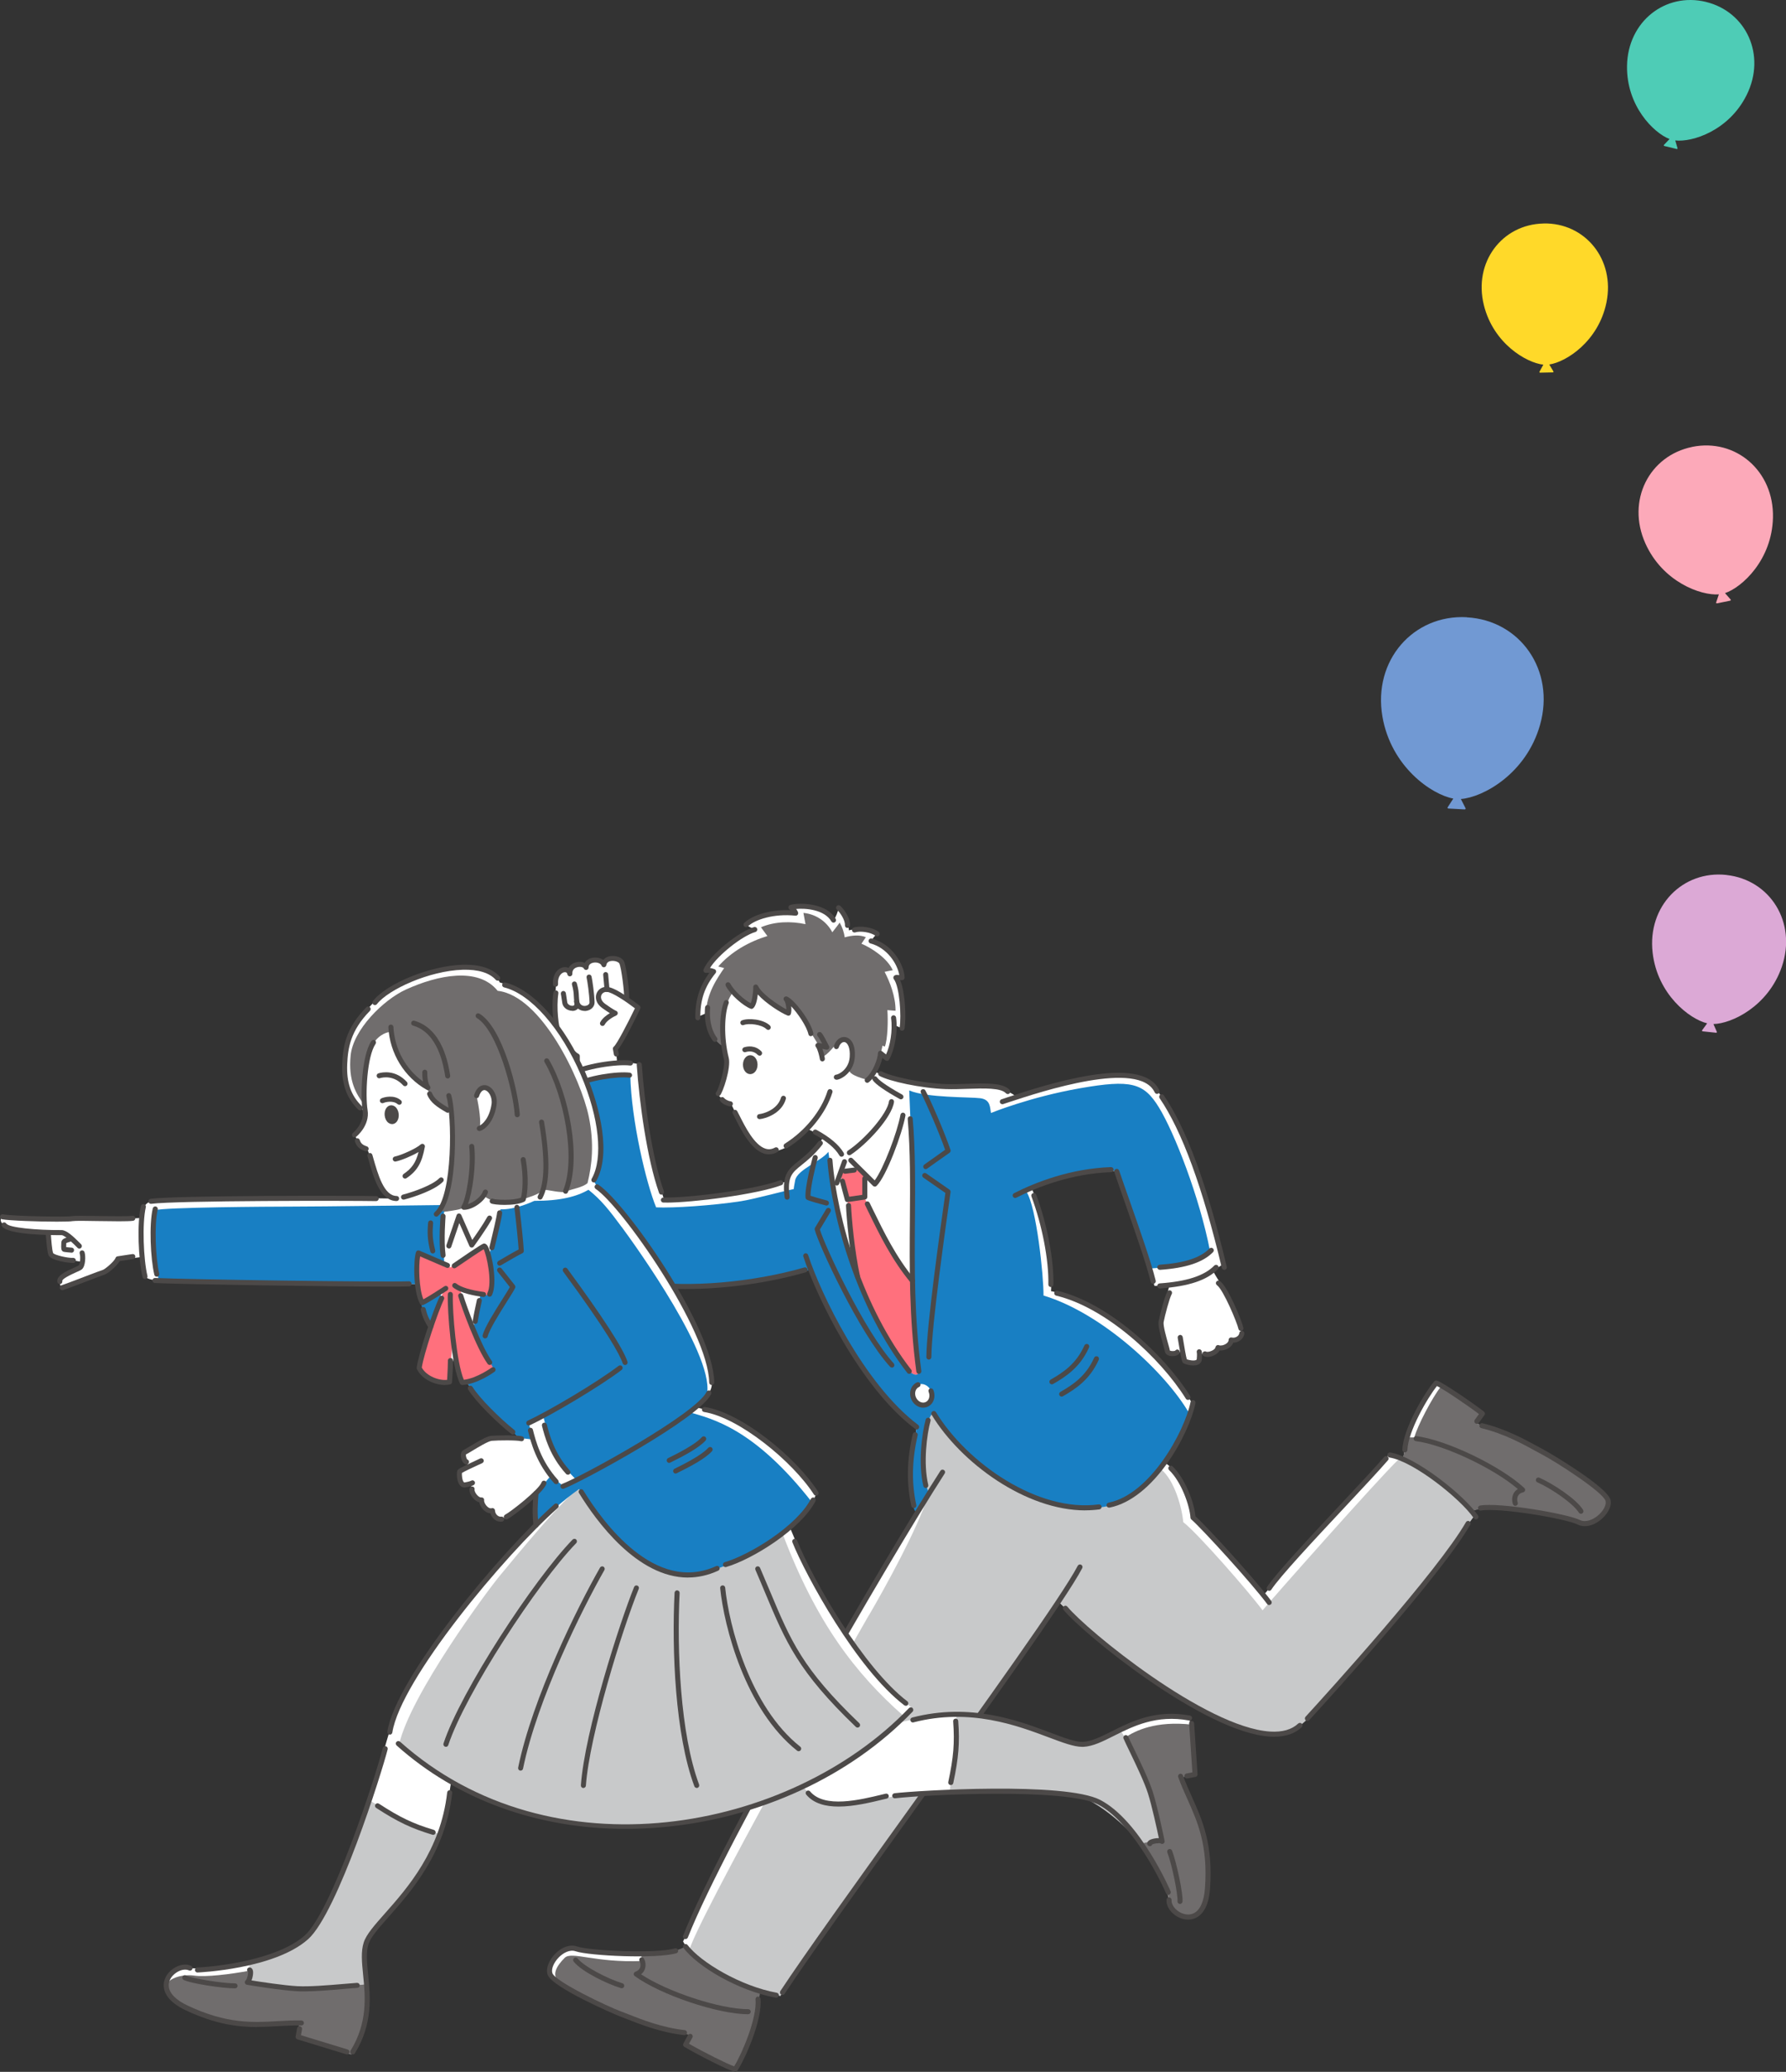 <?xml version="1.0" encoding="UTF-8"?>
<svg xmlns="http://www.w3.org/2000/svg" id="_レイヤー_2" viewBox="0 0 328.49 380.89">
  <rect x="0" y="0" width="328.49" height="380.89" fill="#333333" stroke="none"/>
  <g id="_レイヤー_4">
    <path d="M150.25,167c-2.17-1.12-4.77-.18-4.77-.18l.6,1.03s-6.39-.36-8.85,2.14c.21.27,1.59.89,1.59.89,0,0-8.09,4.44-8.72,7.48.71.1,1.15.24,1.15.24,0,0-3.33,3.79-2.9,8.31.37-.1,1.75-.75,1.75-.75,0,0,.31,4.88,3.06,6.24.11.71.59,3.03.39,4.07s-1.58,4.57-1.58,4.57c.27.63,1.44,1.5,2.49,1.87.99,2.08,4.13,8.8,7.57,8.75,3.44-.05,6.39-4.14,6.39-4.14,0,0,2.14.88,2.94,1.61-.74,1.65-5.45,5.61-5.82,6.17-.37.55-.8,1.92-.8,1.92,0,0-8.39,1.88-10.59,2.31-2.2.43-11.02,1.16-11.95,1.09-.8-1.87-3.54-12.65-3.73-16.45s-.67-8.44-.67-8.44c0,0-2.19-.64-4.29-.37-.18-1.68-.21-2.39-.21-2.39l3.85-7.72-2.02-1.63s.39-5.5-.89-6.66c-1.27-1.16-2.78-.56-3.07.14-1.32-.58-2.73-.63-3.33.59-1.81-.83-2.82.33-2.99.98-.96-.55-2.58-.81-2.65,3.21-.33,3.19-.25,7.05.58,8.59.82,1.53,3.37,3.88,3.37,3.88l.15,2.5s-2.91.71-2.83,2.05c.08,1.33,1.13,17.27,1.82,19.71.69,2.44,2.12,9.17,4.44,12.13,2.31,2.96,4.91,5.27,11.08,5.78,6.17.5,18.43-.82,21.53-1.66,3.1-.85,6.54-1.55,6.54-1.55,0,0,4.25,9.55,7.13,13.98,2.87,4.43,9.46,13.31,12.62,15.05-.64,3.21-1.86,12.58,0,15.94-1.32,2.17-9.26,15.51-10.63,17.86-1.37,2.35-15.1,26.58-16.7,29.53-1.6,2.95-15.67,31.24-15.67,31.24l.71,1.23c-1.56,1.61-15.14.86-16.38.74-1.24-.13-4.58-1.45-6.76.28-2.17,1.73-3.8,3.63,1.03,6.2,4.83,2.58,15.5,7.89,23.13,8.31-.7,1.24-1.24,2.23-1.24,2.23l9.14,4.52s3.42-6.22,3.58-8.41.63-6.05.63-6.05c0,0,2.95.72,4,.85,1.22-1.63,25.59-35.99,26.4-37.12.81-1.13,24.97-35.09,24.97-35.09,2.94,2.94,17.7,15.57,24.79,19.01,7.09,3.44,12.26,6.44,16.45,5.06s9.99-8.87,12.96-12.27c2.97-3.39,22.22-27.87,22.22-27.87l-.56-.7c1.44-1.1,9.41-.34,12.9.36,3.5.69,7.4,2.41,9.45,1.55,2.05-.86,3.55-3.59,1.98-5-1.57-1.4-10.23-7.3-12.96-8.67-2.73-1.37-10.58-4.41-10.58-4.41l1.04-1.91s-8.21-5.19-8.28-5.34c-.54.58-4.88,6.67-5.37,9.31s-.81,4.42-.81,4.42l-2.64-.66s-15.49,16.83-16.39,18c-.9,1.16-6.47,7.57-6.47,7.57,0,0-10.1-10.77-10.43-11.28s-2.7-2.73-2.7-2.73c-.37-2.24-2.51-8.86-5.26-10.13,1.01-1.96,5.18-6.99,5-11.06-1.48-2.63-7.07-9.23-9.47-11.32-2.4-2.08-12.52-8.55-16.4-9.16.3-2.31-1.66-15.41-3.63-18.98,2.14-.84,12.93-3.7,15.53-3.06,2.05,5.29,6.31,17.99,6.31,17.99l.81,3.08h2.73s-1.57,5.85-1.37,7.31,1.16,5.17,1.37,5.13c.22-.04,2.11-.02,2.42-.61.47,2.02,1.08,2.56,1.97,2.35.89-.21,1.36-1.73,1.36-1.73,0,0,2.25.71,3.31-.88,1.46-.42,2.28-.84,2.6-1.59.8-.13,1.7-.63,1.53-2.18-.17-1.55-2.67-6.76-3.44-7.79-.77-1.03-1.76-2.83-1.76-2.83l2-1.2s-2.55-9.97-3.68-13.37c-1.13-3.4-5.28-14.61-8.84-18.9-3.09-3.24-9.2-2.6-11.32-2.06-2.13.54-14.26,3.58-14.26,3.58-1.54-1.22-3.42-1.78-5.96-1.85-2.54-.06-8.26.25-10.09-.21-1.83-.46-7.76-1.27-9.97-2.57.56-1.01,1.27-3.19,1.27-3.19l.95.76s1.42-4.05,1.33-6.23c.41.38,1.45.68,1.45.68,0,0,.2-7.76-1.03-9.14.74-.14,1.03-.16,1.03-.16,0,0,.37-1.23-.98-2.99-1.35-1.75-3.25-3.48-4.73-3.76.23-.31.67-1.03,1.14-1.3-.7-.39-3.92-1.1-5.22-.63-.11-1.7-1.1-3.73-1.89-4.19-.02.5-.62,2.01-.92,2.29-.66-1.14-1.58-1.39-3.07-2.15Z" style="fill:#fff; stroke-width:0px;"></path>
    <path d="M158.06,214.86l-3.6.66,1.39,5,.28,2.01,1.22,11.46s3.1,7.38,4.13,9.13,5.01,8.39,5.52,8.88,2.1,1.38,2.11.1c0-1.29-.84-8.06-.97-9.06-.13-.99-.31-7.86-.31-7.86,0,0-3.4-4.43-4.06-5.51-.66-1.08-4.86-9.64-4.86-9.64l.24-4.09-1.1-1.09Z" style="fill:#ff707d; stroke-width:0px;"></path>
    <path d="M159.83,296.9c-2.79,4.77-31.93,56.65-33.08,61.73,3.71,3.04,10.7,7.18,16.03,8.18.67,0,.7.2.7.2l3.79-5.55s17.6-24.85,18.48-26.07c.88-1.22,28.96-40.97,28.96-40.97,0,0,3.52,3.29,5.23,5.11,1.71,1.82,15.38,12.28,23.11,15.88,7.73,3.6,12.33,4,15.03,2.53,2.7-1.47,7.59-7.78,7.59-7.78,0,0,16.76-19.41,19.19-22.67,2.43-3.26,6.38-8.96,6.38-8.96,0,0-9.28-9.33-14.1-10.13-3.41,3.19-24.15,26.63-24.92,27.64-2.52-3.4-11.97-14.21-14.59-16.21-.25-2.79-1.65-7.7-4.04-9.68-2.34,2.52-7.17,5.84-9.59,6.55s-9.13.25-12.33-.99c-3.2-1.24-11.45-6.34-13.53-8.44-2.08-2.09-6.77-8.15-6.77-8.15,0,0-1.77,1.79-1.88,5.55-.1,3.75-.35,7.92,1.11,10.5-1.79,5.74-7.57,16.29-10.75,21.73Z" style="fill:#c8c9ca; stroke-width:0px;"></path>
    <path d="M137.11,195.73c0,.7.39,1.27.88,1.27s.88-.57.88-1.27c0-.7-.39-1.27-.88-1.27s-.88.57-.88,1.27Z" style="fill:#4c4948; stroke-width:0px;"></path>
    <path d="M133.2,177.98s-.46-.15-1.1-.3c2.41-2.75,5.71-4.58,9.04-5.6-.52-.73-1.08-1.49-1.18-1.61,2.5-1.07,5.5-1.15,8.19-.57-.2-1.07-.38-2-.38-2.07,2.3.22,4.29,1.59,5.31,3.56.64-.8,1.26-1.6,1.35-1.79.44.77.79,1.67.93,2.72,1.36-.37,2.7-.51,3.89-.03-.08.1-.4.58-.81,1.2,1.85.77,4.79,2.69,5.76,4.88-.1,0-.73.13-1.5.29.97,1.85,2.04,4.58,2.01,7.16-.2-.02-.79-.07-1.5-.12.14,1.87.06,5.39-.47,6.71-.1-.05-.25-.11-.44-.18-.02.1-.03.19-.05.29-.5,2.67-2.75,5.98-2.75,5.98,0,0-3.68-.85-3.28-1.93.79-1.51.71-1.3.55-3.46-.16-2.15-2.09-2.24-2.64-1.6-.54.64-2.96,3.73-3.06,2.31s-1.73-3.54-1.93-3.98c-.49-2.28-4.34-5.89-4.34-5.89,0,0,.28,1.28.21,2.29-1.27-.08-5.84-4.28-5.84-4.28l-.96,3.03s-1.58-1.06-3.35-2.62c-2.05,2.4-1.91,7.91-1.71,10.04-2.43-1.1-3.1-4.53-3.28-6.14.03-3.57,2.09-6.5,3.32-8.3Z" style="fill:#706d6d; stroke-width:0px;"></path>
    <path d="M105.52,219.16c1.18,4.73,3.53,13.57,9.82,16.41,6.29,2.85,21.74,0,21.74,0l12.05-2.11s3.51,9.56,6.65,13.51c3.14,3.95,8,13.14,12.83,15.37-.45,2.77-2.33,12.98,0,15.94.41-.67,2.25-3.66,2.25-3.66,0,0-1.1-2.9-1.06-5.3s.2-8.49,1.95-9.67c1.54,2.96,8.43,10.84,15.59,14.31,7.16,3.47,14.93,4.29,19.09,1.93,4.16-2.36,11.4-9.55,12.25-16.13-4.19-7.25-15.83-18.29-26.75-21.59.02-3.65-1.29-16.22-3.13-19.06,1.89-1.13,13.3-4.96,16.4-3.77,2.1,5.46,6.27,17.86,6.27,17.86,0,0,3.75-.18,5.77-.72,2.02-.54,4.59-1.56,5.33-2.41-1.93-9.98-6.58-21.88-9.42-26.49-2.79-4.55-5.18-5.14-14.48-3.52-9.3,1.63-16.4,4.55-16.4,4.55-.21-1-.06-2.46-1.96-2.71-1.9-.25-9.83-.05-13.08-1.43.09,3.31.69,13.84.61,17.21-.08,3.37-.16,15.38-.18,17.79-.02,2.41,1.18,15.07,1.31,16.44.13,1.37-1.33.89-2.31-.5-.98-1.4-7.16-12.31-7.89-14.12-.74-1.81-4.38-13.04-4.87-15.59-.49-2.55-1.44-9.14-1.54-9.95-1.31,1.72-5.73,3.27-6.11,5.24-.23,1.2-.27,1.53-.26,1.61-2.84.59-7.29,1.85-9.72,2.23-5.09.79-12.59,1.29-15.59,1.13-1.86-4.5-4.58-16.09-4.75-24.29-3.48-.37-11.06,1.51-12.3,2.74-.09,3.23.73,14.03,1.9,18.77ZM168.85,254.56c.88-.38,1.94.13,2.38,1.13.43,1,.07,2.13-.81,2.5-.88.38-1.94-.13-2.38-1.13-.43-1-.07-2.13.81-2.5ZM107.47,205.2c.65-.08,1.25.38,1.33,1.03.08.65-.38,1.25-1.03,1.33-.65.08-1.25-.38-1.33-1.03-.08-.65.38-1.25,1.03-1.33ZM106.99,201.44c.65-.08,1.25.38,1.33,1.03.08.65-.38,1.25-1.03,1.33-.65.08-1.25-.38-1.33-1.03-.08-.65.38-1.25,1.03-1.33Z" style="fill:#187fc3; stroke-width:0px;"></path>
    <path d="M121.67,359.07c-1.85.12-3.79.11-3.79.11l.29,1.33c-8.86.37-13.02-1.87-14.32-.57-1.4,1.41-2.73,3.32-.68,4.68,2.05,1.36,8.95,4.84,11.96,5.99,3.01,1.15,10.9,3.34,11.92,3.58-.55.98-.95,1.91-.95,1.91l9.14,4.32s2.62-4.6,3.17-6.75c.54-2.15,1.4-7.39,1.4-7.39,0,0-4.32-2.02-6.26-2.81-1.94-.79-7.44-5.63-7.44-5.63,0,0-1.85,1.06-4.42,1.22Z" style="fill:#706d6d; stroke-width:0px;"></path>
    <path d="M258.05,268.14l.71-3.91c.28.03,1.37.03,1.37.03.57-2.15,3.31-7.35,4.86-9.31,1.18.77,7.67,4.93,7.67,4.93l-1.2,1.79s1.46.41,3.22,1.04c1.76.63,8.86,3.62,12.18,6.07,3.32,2.45,9.54,6.17,8.94,7.82-.6,1.64-2.29,3.74-4.51,3.51-2.22-.24-6.3-2.06-9.25-2.17s-9.74-.57-9.74-.57l-1.8.46s-4.08-4.04-5.79-5.37-6.67-4.32-6.67-4.32Z" style="fill:#706d6d; stroke-width:0px;"></path>
    <path d="M137.22,170.45c.12,0,.23-.04.32-.13,1.31-1.27,4.82-2.4,8.76-1.98.16.02.32-.05.41-.18.1-.13.12-.29.07-.44,0-.02-.11-.3-.35-.62,1.65-.16,5.21.09,6.48,2.29.13.22.41.3.63.17.22-.13.3-.41.17-.63-1.89-3.27-7.53-2.93-8.43-2.53-.16.07-.26.22-.27.4-.01.17.08.34.22.42.06.04.12.08.17.12-3.85-.18-7.13.98-8.51,2.32-.18.18-.19.47,0,.66.09.09.21.14.33.14Z" style="fill:#4c4948; stroke-width:0px;"></path>
    <path d="M128.35,187.58h0c.26,0,.46-.21.46-.47-.04-3.3.8-5.76,2.8-8.21.09-.12.13-.27.09-.41-.04-.14-.14-.26-.28-.31-.06-.02-.41-.16-.83-.23,1.42-2.31,5.84-5.88,8.36-6.62.25-.07.39-.33.31-.58-.07-.25-.33-.39-.58-.31-2.76.81-8.21,5.13-9.27,7.78-.06.16-.04.34.07.47.11.13.28.19.45.16.14-.03.33-.01.53.02-1.81,2.43-2.61,5.01-2.57,8.25,0,.25.21.46.46.46Z" style="fill:#4c4948; stroke-width:0px;"></path>
    <path d="M132.08,201.52c.12,0,.24-.04.33-.13.55-.53,2.08-5.12,1.62-6.93-.97-3.83-.76-8.16-.02-9.98.1-.24-.02-.51-.25-.6-.24-.1-.51.02-.6.25-.82,2-1.05,6.5-.02,10.56.36,1.41-1,5.58-1.37,6.04-.19.18-.19.46-.01.65.09.09.21.14.33.14Z" style="fill:#4c4948; stroke-width:0px;"></path>
    <path d="M134.33,203.39c.23,0,.43-.17.46-.4.04-.25-.14-.49-.4-.52-.56-.08-1.06-.42-1.17-.58-.14-.21-.43-.27-.64-.13-.21.14-.27.43-.13.64.27.4,1.01.87,1.81.99.02,0,.04,0,.06,0Z" style="fill:#4c4948; stroke-width:0px;"></path>
    <path d="M141.43,212.21c.52,0,1.04-.14,1.55-.42.23-.12.31-.4.19-.63-.12-.22-.41-.31-.63-.19-.59.32-1.16.39-1.75.2-2.04-.64-3.74-4.02-4.76-6.05-.16-.32-.31-.61-.44-.85-.12-.23-.4-.31-.63-.19-.23.12-.31.4-.19.63.13.24.27.52.43.84,1.08,2.16,2.9,5.76,5.31,6.52.31.1.61.14.92.14Z" style="fill:#4c4948; stroke-width:0px;"></path>
    <path d="M144.58,211.11c.08,0,.17-.02.25-.07,3.91-2.45,7.08-6.36,8.27-10.22.08-.24-.06-.5-.31-.58-.25-.08-.5.06-.58.31-1.12,3.65-4.14,7.37-7.87,9.71-.22.14-.28.42-.15.64.09.14.24.22.39.22Z" style="fill:#4c4948; stroke-width:0px;"></path>
    <path d="M136.65,195.73c0-.97.59-1.74,1.34-1.74s1.34.76,1.34,1.74-.59,1.74-1.34,1.74-1.34-.76-1.34-1.74ZM137.58,195.73c0,.49.25.81.41.81s.41-.32.41-.81c0-.49-.25-.81-.41-.81s-.41.32-.41.81Z" style="fill:#4c4948; stroke-width:0px;"></path>
    <path d="M139.71,194.08c.12,0,.23-.04.32-.13.18-.18.19-.47.01-.66-1.18-1.21-2.62-.93-3.19-.75-.24.08-.38.34-.3.58.08.24.34.38.58.3.5-.16,1.45-.3,2.24.51.09.09.21.14.33.14Z" style="fill:#4c4948; stroke-width:0px;"></path>
    <path d="M139.7,205.74s.03,0,.04,0c.99-.09,4.01-.97,4.8-3.71.07-.25-.07-.5-.32-.57-.25-.07-.5.07-.57.32-.66,2.28-3.32,2.98-4,3.04-.26.02-.44.25-.42.5.02.24.22.42.46.42Z" style="fill:#4c4948; stroke-width:0px;"></path>
    <path d="M141.3,189.34c.12,0,.24-.05.33-.14.18-.18.17-.48-.01-.66-1.23-1.19-4.01-1.42-5.17-.95-.24.1-.35.37-.25.6.1.24.37.35.6.25.89-.37,3.25-.13,4.17.76.09.09.21.13.32.13Z" style="fill:#4c4948; stroke-width:0px;"></path>
    <path d="M131.5,191.54c.1,0,.2-.03.28-.1.2-.16.24-.45.09-.65-1.18-1.54-1.42-3.86-1.26-5.52.02-.25-.16-.48-.42-.51-.25-.03-.48.16-.51.42-.09.89-.24,3.97,1.45,6.18.09.12.23.18.37.18Z" style="fill:#4c4948; stroke-width:0px;"></path>
    <path d="M149.14,190.48s.07,0,.1-.01c.25-.06.41-.3.35-.55-.5-2.23-3.52-6.2-4.84-6.71-.2-.08-.43,0-.55.17-.12.18-.1.42.04.58.23.25.38,1.02.39,1.6-1.6-.83-4.6-2.92-5.2-4.29-.09-.2-.31-.32-.53-.27-.22.05-.37.25-.36.47.03.81-.21,2.39-.46,2.96-1.2-.61-3.07-2.28-3.77-3.61-.12-.23-.4-.31-.63-.19-.23.12-.31.4-.19.63.86,1.64,3.23,3.67,4.56,4.18.13.05.27.04.38-.02.56-.3.83-1.57.95-2.6,1.48,1.65,4.28,3.41,5.46,3.87.12.05.25.04.37-.01.12-.05.2-.15.24-.27.11-.32.13-.85.07-1.41,1.22,1.3,2.84,3.66,3.17,5.14.05.22.24.36.45.36Z" style="fill:#4c4948; stroke-width:0px;"></path>
    <path d="M151.25,195.12s.05,0,.08,0c.25-.04.42-.28.38-.53-.02-.13-.17-1.01-.45-1.78.23.05.48.11.7.16.17.04.36-.02.47-.16.11-.14.13-.33.05-.49-.24-.49-1.05-2.11-1.41-2.47-.18-.18-.47-.17-.65.01-.18.18-.17.48,0,.66.12.12.44.68.78,1.33-.79-.17-.87-.13-.99-.06-.12.06-.21.18-.23.31-.03.13,0,.27.09.38.33.43.62,1.61.73,2.26.04.23.23.39.46.39Z" style="fill:#4c4948; stroke-width:0px;"></path>
    <path d="M153.83,198.51s.03,0,.04,0c.9-.08,3.13-1.37,3.34-4.09.19-2.48-.74-3.56-1.68-3.75-.91-.18-1.79.48-2.14,1.6-.08.24.06.51.3.58.25.08.51-.06.58-.3.21-.65.66-1.05,1.08-.97.54.11,1.06,1.02.93,2.76-.17,2.27-2.02,3.19-2.5,3.23-.26.02-.44.25-.42.5.02.24.22.42.46.42Z" style="fill:#4c4948; stroke-width:0px;"></path>
    <path d="M155.88,170.59c.25,0,.45-.19.46-.44.07-1.31-1.01-2.91-1.79-3.62-.19-.17-.48-.16-.66.03-.17.19-.16.48.03.66.64.58,1.54,1.95,1.49,2.89-.01.26.18.47.44.49,0,0,.02,0,.02,0Z" style="fill:#4c4948; stroke-width:0px;"></path>
    <path d="M161.34,172.15c.14,0,.28-.07.37-.19.15-.21.11-.5-.1-.65-1.22-.9-3.48-1.16-4.6-.78-.24.08-.37.35-.29.59.08.24.35.37.59.29.89-.3,2.79-.06,3.76.65.08.06.18.09.27.09Z" style="fill:#4c4948; stroke-width:0px;"></path>
    <path d="M165.91,189.49c.22,0,.42-.16.46-.39.32-1.95.14-6.65-.81-8.9.19.01.34,0,.47-.02.21-.05.36-.25.35-.47-.09-2.37-2.24-6.18-6.05-7.17-.25-.06-.5.08-.57.33-.06.25.08.5.33.57,3.08.8,4.98,3.78,5.31,5.82-.03,0-.05,0-.07,0-.41-.04-.66-.06-.86.12-.1.09-.16.23-.16.36,0,.1.03.2.1.28,1.03,1.35,1.42,6.71,1.05,8.94-.04.25.13.49.38.53.03,0,.05,0,.08,0Z" style="fill:#4c4948; stroke-width:0px;"></path>
    <path d="M159.49,199.07c.1,0,.2-.03.29-.1,1.27-1.01,2.19-3.03,2.51-4.47.22.18.44.35.54.43.11.08.24.12.37.1.13-.02.25-.1.32-.22.94-1.6,1.68-4.94,1.29-7.76-.04-.25-.27-.43-.52-.4-.25.04-.43.27-.4.52.33,2.36-.19,5.1-.92,6.68-.35-.28-.74-.59-.74-.59-.14-.11-.32-.13-.48-.06-.16.07-.26.23-.27.41-.03,1.01-.91,3.54-2.27,4.62-.2.16-.23.45-.07.65.09.12.23.18.36.18Z" style="fill:#4c4948; stroke-width:0px;"></path>
    <path d="M154.78,212.65c.08,0,.16-.02.24-.06.22-.13.29-.42.16-.64-.89-1.5-2.53-2.88-5.01-4.24-.23-.12-.51-.04-.63.19-.12.22-.04.51.19.63,2.34,1.27,3.86,2.55,4.66,3.9.09.15.24.23.4.23Z" style="fill:#4c4948; stroke-width:0px;"></path>
    <path d="M165.7,202.1c.16,0,.32-.09.41-.24.13-.22.04-.51-.18-.63-3.47-1.93-4.4-2.82-4.64-3.18-.15-.21-.43-.26-.65-.12-.21.15-.26.43-.12.65.53.76,2.15,1.9,4.96,3.46.07.04.15.06.23.06Z" style="fill:#4c4948; stroke-width:0px;"></path>
    <path d="M144.77,220.55s.04,0,.06,0c.25-.03.43-.26.4-.52-.46-3.72.4-4.4,2.26-5.9,1.03-.83,2.32-1.85,3.76-3.7.16-.2.12-.49-.08-.65-.2-.16-.49-.12-.65.08-1.38,1.76-2.61,2.75-3.61,3.55-1.95,1.56-3.12,2.5-2.6,6.73.03.24.23.41.46.41Z" style="fill:#4c4948; stroke-width:0px;"></path>
    <path d="M185.35,201.14c.11,0,.23-.04.32-.12.19-.17.2-.47.02-.66-1.23-1.32-4.24-1.22-7.73-1.11-1.33.04-2.7.09-3.97.05-4.35-.14-10.12-1.4-11.79-2.32-.22-.12-.51-.04-.63.18-.12.22-.04.51.18.63,1.77.98,7.61,2.28,12.21,2.43,1.3.04,2.69,0,4.03-.05,2.99-.1,6.08-.2,7.02.81.09.1.22.15.34.15Z" style="fill:#4c4948; stroke-width:0px;"></path>
    <path d="M184.35,203s.09,0,.14-.02c.33-.11.73-.24,1.19-.39,5.9-1.94,23.87-7.85,26.71-1.75.11.23.38.33.62.22.23-.11.33-.38.22-.62-3.19-6.85-21.1-.96-27.84,1.26-.45.15-.85.28-1.18.39-.24.08-.38.34-.3.58.06.2.25.32.44.32Z" style="fill:#4c4948; stroke-width:0px;"></path>
    <path d="M186.7,220.24c.07,0,.14-.02.21-.05,3.95-2,10.18-4.44,17.45-4.7.26,0,.46-.22.45-.48,0-.26-.22-.46-.48-.45-7.44.27-13.8,2.76-17.83,4.8-.23.12-.32.4-.2.62.08.16.24.25.41.25Z" style="fill:#4c4948; stroke-width:0px;"></path>
    <path d="M212.11,236.01s.07,0,.11-.01c.25-.06.4-.31.34-.56-.79-3.32-3.08-9.82-4.91-15.03-.73-2.09-1.37-3.89-1.81-5.21-.08-.24-.34-.37-.59-.29-.24.08-.37.34-.29.59.44,1.33,1.08,3.14,1.81,5.23,1.83,5.2,4.1,11.67,4.88,14.94.05.21.24.36.45.36Z" style="fill:#4c4948; stroke-width:0px;"></path>
    <path d="M225.18,233.45s.07,0,.11-.01c.25-.06.4-.31.34-.56-3.53-14.86-7.43-25.47-11.58-31.51-.14-.21-.43-.26-.65-.12-.21.14-.26.43-.12.64,4.09,5.95,7.94,16.45,11.44,31.2.05.21.24.36.45.36Z" style="fill:#4c4948; stroke-width:0px;"></path>
    <path d="M213.32,233.45s.02,0,.03,0c4.82-.34,7.93-1.38,9.76-3.26.18-.18.18-.48,0-.66-.18-.18-.48-.18-.66,0-1.67,1.71-4.58,2.66-9.17,2.98-.26.02-.45.24-.43.5.02.24.22.43.46.43Z" style="fill:#4c4948; stroke-width:0px;"></path>
    <path d="M213.32,236.87s.02,0,.03,0c5.26-.38,8.65-1.5,10.65-3.55.18-.18.18-.48,0-.66-.18-.18-.48-.18-.66,0-1.84,1.88-5.03,2.92-10.06,3.28-.26.02-.45.24-.43.5.02.24.22.43.46.43Z" style="fill:#4c4948; stroke-width:0px;"></path>
    <path d="M215.66,249.31c.47,0,1.01-.13,1.26-.48.15-.21.09-.5-.12-.65-.21-.15-.5-.09-.65.12-.16.12-.85.11-.98-.03-.02-.18-.13-.57-.32-1.23-.33-1.17-.94-3.34-.83-3.98.21-1.16,1.08-4.43,1.49-5.17.13-.22.04-.51-.18-.63-.23-.12-.51-.04-.63.18-.53.94-1.42,4.49-1.6,5.46-.15.79.3,2.46.85,4.4.14.51.28.99.3,1.14.06.4.38.7.88.82.14.03.32.05.51.05Z" style="fill:#4c4948; stroke-width:0px;"></path>
    <path d="M217.63,250.6c-.22-.19-.34-.53-.87-3.75-.06-.36-.11-.67-.15-.89-.04-.25.12-.49.38-.54.26-.05.49.12.54.38.04.22.09.54.15.9.15.9.45,2.72.61,3.2.33.13,1.31.33,1.71.12.08-.04.1-.08.11-.16.08-.86.03-1.14.02-1.19-.08-.22.02-.48.24-.58.23-.11.51,0,.62.22.11.24.13.8.05,1.63-.04.44-.3.78-.73.95-.24.1-.53.14-.83.14-.77,0-1.61-.26-1.83-.44Z" style="fill:#4c4948; stroke-width:0px;"></path>
    <path d="M222.07,249.47c.45,0,.92-.15,1.28-.33.45-.22.78-.52.97-.86.55.04,1.22-.14,1.74-.5.38-.26.64-.59.76-.94h0c.45,0,.9-.14,1.27-.41.44-.32.72-.78.77-1.27.02-.26-.16-.48-.42-.5-.26-.03-.48.16-.5.42-.02.22-.16.45-.39.61-.29.21-.65.28-1.01.2-.14-.03-.29,0-.4.09-.11.09-.17.23-.17.37.01.31-.27.55-.44.67-.46.32-1.06.41-1.33.29-.13-.06-.29-.05-.41.03-.13.07-.21.2-.23.34-.03.2-.27.45-.63.62-.48.24-.95.27-1.09.19-.22-.13-.51-.05-.63.18-.13.22-.05.51.18.63.2.11.44.16.69.16Z" style="fill:#4c4948; stroke-width:0px;"></path>
    <path d="M228.23,244.66s.06,0,.09,0c.25-.05.42-.29.37-.54-.2-1.08-2.8-7.54-4.32-8.61-.21-.15-.5-.1-.65.11-.15.21-.1.5.11.65,1.19.84,3.75,7,3.95,8.03.04.22.24.38.46.38Z" style="fill:#4c4948; stroke-width:0px;"></path>
    <path d="M122.56,221.09c4.82,0,16.68-1.51,21.2-3.22.24-.09.36-.36.27-.6-.09-.24-.36-.36-.6-.27-4.62,1.74-17.07,3.28-21.4,3.15-.25,0-.47.19-.48.45,0,.26.19.47.45.48.17,0,.36,0,.56,0Z" style="fill:#4c4948; stroke-width:0px;"></path>
    <path d="M121.67,219.62c.05,0,.1,0,.15-.03.24-.09.37-.35.28-.59-2.22-6.29-3.57-16.49-4.06-23.3-.02-.26-.25-.44-.5-.43-.26.02-.45.24-.43.5.49,6.88,1.86,17.17,4.11,23.55.07.19.25.31.44.31Z" style="fill:#4c4948; stroke-width:0px;"></path>
    <path d="M116.33,236.43c.19,0,.37-.12.44-.31.08-.24-.05-.51-.29-.59-10.92-3.76-11.93-24.11-12.47-35.04-.03-.67-.06-1.3-.1-1.9-.01-.26-.23-.45-.49-.44-.26.01-.45.23-.44.49.03.6.06,1.23.1,1.9.55,11.15,1.58,31.92,13.09,35.88.05.02.1.03.15.03Z" style="fill:#4c4948; stroke-width:0px;"></path>
    <path d="M126.26,236.97c7.02,0,15.06-1.09,21.93-3.07.25-.07.39-.33.32-.57-.07-.25-.33-.39-.57-.32-9.53,2.75-21.35,3.76-29.41,2.5-.26-.04-.49.13-.53.39-.04.25.13.49.39.53,2.36.37,5.03.55,7.87.55Z" style="fill:#4c4948; stroke-width:0px;"></path>
    <path d="M113.34,194.25s.06,0,.09,0c.25-.05.42-.29.37-.54l-.14-.76c1.11-1.3,3.58-6.43,4.1-7.51.09-.2.04-.43-.13-.57-.44-.34-4.33-3.36-5.97-3.44-.92-.05-1.67.45-1.96,1.26-.25.72-.11,1.78,1.04,2.61.62.45,1.09.75,1.43.96-.61.36-1.4.95-1.77,1.68-.12.23-.02.51.21.62.23.12.51.02.62-.21.39-.78,1.66-1.46,2.11-1.66.18-.08.29-.26.28-.45-.01-.19-.14-.36-.33-.42,0,0-.47-.18-2-1.28-.73-.53-.84-1.15-.7-1.55.15-.42.56-.66,1.04-.64.96.05,3.54,1.79,5.15,3.02-1.26,2.61-3.3,6.57-3.89,7.06-.13.11-.19.28-.16.44l.18.99c.04.22.24.38.46.38Z" style="fill:#4c4948; stroke-width:0px;"></path>
    <path d="M115.25,183.86c.21,0,.39-.14.44-.35.19-.77-.49-5.8-.9-6.73-.35-.79-1.57-1.14-2.5-1.01-.58.08-1.03.33-1.33.71-.53-.39-1.28-.51-1.94-.41-.68.11-1.2.46-1.47.94-.44-.2-1-.23-1.49-.13-.69.15-1.21.54-1.49,1.07-.25-.13-.54-.18-.86-.14-1.07.13-2.14,1.29-2,3.17.02.26.25.44.5.43.26-.02.45-.24.43-.5-.11-1.47.67-2.11,1.18-2.18.21-.02.47.02.53.38.04.24.26.41.51.38.25-.03.43-.24.41-.49-.05-.89.67-1.14.98-1.21.57-.12,1.04.06,1.11.23.08.21.3.33.52.29.22-.04.38-.23.38-.46,0-.65.64-.83.91-.88.65-.11,1.32.14,1.46.54.07.2.27.33.48.31.21-.02.38-.19.41-.4.06-.43.36-.68.88-.75.71-.1,1.41.21,1.52.47.4.89.95,5.6.85,6.14-.05.25.11.5.35.55.03,0,.07.01.1.01Z" style="fill:#4c4948; stroke-width:0px;"></path>
    <path d="M106.18,195.3c.25,0,.46-.2.46-.46v-.69c0-.18-.1-.35-.27-.43-.72-.32-2.73-2.71-3.16-3.76-.47-1.14-.91-4.65-.51-7.35.04-.25-.14-.49-.39-.53-.25-.04-.49.14-.53.39-.43,2.9.05,6.58.57,7.84.41,1,2.24,3.35,3.36,4.09v.42c0,.26.2.47.46.47h0Z" style="fill:#4c4948; stroke-width:0px;"></path>
    <path d="M111.63,182.36s.01,0,.02,0c.26-.01.45-.23.44-.48-.01-.31-.08-1.03-.14-1.67-.04-.43-.09-.96-.09-1.05,0-.25-.21-.46-.46-.46h0c-.26,0-.46.21-.46.47,0,.12.03.47.1,1.14.06.63.13,1.33.14,1.62.01.25.22.44.46.44Z" style="fill:#4c4948; stroke-width:0px;"></path>
    <path d="M107.54,185.86c.1,0,.19,0,.28-.02.92-.13,1.56-.8,1.54-1.59-.05-1.6-.39-3.92-.56-4.72-.05-.25-.3-.41-.55-.36-.25.05-.41.3-.36.55.16.75.5,3.03.54,4.55.01.35-.37.6-.74.65-.22.03-.96.06-1.2-.89-.06-.25-.31-.4-.56-.34-.25.06-.4.31-.34.56.28,1.13,1.14,1.6,1.95,1.6Z" style="fill:#4c4948; stroke-width:0px;"></path>
    <path d="M105.26,185.85c.33,0,.64-.09.88-.28.21-.16.54-.54.44-1.27-.07-.49-.09-.85-.11-1.2-.03-.63-.06-1.22-.38-2.33-.07-.25-.33-.39-.57-.32-.25.07-.39.33-.32.57.28,1.01.31,1.52.34,2.12.02.35.04.75.11,1.28.03.2,0,.34-.09.41-.14.11-.43.11-.7,0-.11-.05-.48-.22-.53-.57-.17-1.21-.26-1.68-.26-1.7-.05-.25-.29-.42-.54-.37-.25.05-.41.29-.37.54,0,0,.09.48.26,1.65.08.57.49,1.06,1.1,1.3.25.1.5.15.74.15Z" style="fill:#4c4948; stroke-width:0px;"></path>
    <path d="M104.66,198.06c.08,0,.16-.02.23-.06,2.67-1.56,8.66-2.41,11.01-2.11.26.03.49-.15.52-.4.03-.25-.15-.49-.4-.52-2.52-.32-8.72.55-11.59,2.23-.22.13-.3.41-.17.63.09.15.24.23.4.23Z" style="fill:#4c4948; stroke-width:0px;"></path>
    <path d="M105.57,200.08c.08,0,.16-.02.23-.06,2.41-1.41,7.81-2.17,9.93-1.9.26.03.49-.15.52-.4.03-.25-.15-.49-.4-.52-2.29-.29-7.91.5-10.51,2.02-.22.13-.3.41-.17.63.09.15.24.23.4.23Z" style="fill:#4c4948; stroke-width:0px;"></path>
    <path d="M168.6,262.8c.14,0,.28-.06.37-.19.15-.2.11-.5-.09-.65-10.08-7.58-17.99-24.32-20.25-31.24-.08-.24-.34-.38-.58-.3-.24.08-.38.34-.3.58,2.28,7.01,10.32,23.98,20.57,31.69.08.06.18.09.28.09Z" style="fill:#4c4948; stroke-width:0px;"></path>
    <path d="M193.29,236.6c.25,0,.46-.2.46-.45.09-4.6-1.15-11.09-3.17-16.53-.09-.24-.36-.36-.6-.27-.24.09-.36.36-.27.6,1.98,5.34,3.2,11.69,3.11,16.19,0,.26.2.47.45.47h0Z" style="fill:#4c4948; stroke-width:0px;"></path>
    <path d="M218.5,257.36c.08,0,.17-.02.25-.07.22-.14.28-.42.15-.64-4.85-7.71-15.05-17.12-24.43-19.36-.25-.06-.5.09-.56.34-.06.25.09.5.34.56,9.14,2.18,19.11,11.39,23.86,18.95.09.14.24.22.39.22Z" style="fill:#4c4948; stroke-width:0px;"></path>
    <path d="M169,252.57s.04,0,.06,0c.25-.03.43-.27.4-.52-1.32-9.85-1.25-18.99-1.18-27.83.05-6.48.1-12.6-.41-18.59-.02-.26-.25-.44-.5-.42-.26.02-.44.25-.42.5.5,5.95.45,12.05.4,18.5-.07,8.87-.14,18.04,1.19,27.96.03.23.23.4.46.4Z" style="fill:#4c4948; stroke-width:0px;"></path>
    <path d="M167.24,252.57c.1,0,.2-.03.28-.1.2-.16.24-.45.08-.65-8.83-11.35-13.64-27.54-14.49-38.55-.02-.26-.23-.45-.5-.43-.26.02-.45.24-.43.5.86,11.15,5.74,27.54,14.69,39.05.09.12.23.18.37.18Z" style="fill:#4c4948; stroke-width:0px;"></path>
    <path d="M156.22,212.38c.09,0,.18-.02.25-.08,2.93-1.93,7.57-6.85,7.96-9.71.04-.25-.14-.49-.4-.52-.25-.04-.49.14-.52.4-.32,2.32-4.53,7.07-7.55,9.06-.21.14-.27.43-.13.64.09.14.24.21.39.21Z" style="fill:#4c4948; stroke-width:0px;"></path>
    <path d="M153.9,217.95c.19,0,.37-.12.44-.31l1.42-3.92c.09-.24-.04-.51-.28-.59-.24-.09-.51.04-.59.28l-1.42,3.92c-.09.24.04.51.28.59.05.02.11.03.16.03Z" style="fill:#4c4948; stroke-width:0px;"></path>
    <path d="M160.9,218.15c.12,0,.23-.04.32-.13,1.79-1.73,4.7-9.54,5.31-12.92.05-.25-.12-.49-.37-.54-.25-.05-.49.12-.54.37-.58,3.25-3.18,10.04-4.74,12.07l-4.07-4.03c-.18-.18-.48-.18-.66,0-.18.18-.18.48,0,.66l4.42,4.38c.09.09.21.13.33.13Z" style="fill:#4c4948; stroke-width:0px;"></path>
    <path d="M155.43,215.78s.04,0,.06,0l1.69-.21c.25-.03.43-.26.4-.52-.03-.25-.26-.43-.52-.4l-1.69.21c-.25.03-.43.26-.4.52.03.23.23.41.46.41Z" style="fill:#4c4948; stroke-width:0px;"></path>
    <path d="M155.84,220.99s.05,0,.07,0l3.21-.47c.23-.03.4-.23.4-.46v-3.41c0-.26-.21-.46-.46-.46s-.46.21-.46.46v3.01s-2.41.35-2.41.35l-.79-2.99c-.07-.25-.32-.39-.57-.33-.25.07-.4.32-.33.57l.9,3.39c.05.21.24.35.45.35Z" style="fill:#4c4948; stroke-width:0px;"></path>
    <path d="M157.73,235.17s.07,0,.1-.01c.25-.06.41-.3.35-.55-.99-4.47-1.56-10.68-1.65-13.01,0-.26-.22-.46-.48-.45-.26,0-.46.22-.45.48.09,2.36.67,8.65,1.67,13.18.05.22.24.36.45.36Z" style="fill:#4c4948; stroke-width:0px;"></path>
    <path d="M167.83,235.93c.1,0,.21-.03.29-.11.2-.16.23-.46.06-.65-3.4-4.13-5.57-8.58-7.67-12.88l-.57-1.17c-.11-.23-.39-.32-.62-.21-.23.11-.32.39-.21.62l.57,1.17c2.12,4.35,4.32,8.86,7.79,13.07.09.11.22.17.36.17Z" style="fill:#4c4948; stroke-width:0px;"></path>
    <path d="M170.26,214.93c.09,0,.19-.03.27-.09.03-.02,2.77-1.99,4.11-2.91.17-.12.24-.33.18-.53-1.09-3.25-3.61-9.03-4.62-10.93-.12-.23-.4-.31-.63-.19-.23.12-.31.4-.19.63.94,1.77,3.33,7.25,4.45,10.47-1.41.99-3.8,2.7-3.83,2.72-.21.15-.26.44-.11.65.09.13.23.19.38.19Z" style="fill:#4c4948; stroke-width:0px;"></path>
    <path d="M170.84,249.95c.26,0,.46-.21.46-.46.03-5.71,2.67-24.24,3.53-30.33.02-.17-.05-.35-.19-.45l-4.29-2.99c-.21-.15-.5-.09-.65.12-.15.21-.09.5.12.65l4.06,2.82c-.91,6.38-3.47,24.49-3.5,30.18,0,.26.21.46.46.47h0Z" style="fill:#4c4948; stroke-width:0px;"></path>
    <path d="M151.88,221.61c-3.35-.88-3.51-1.05-3.61-1.17-.06-.07-.1-.16-.11-.26-.2-1.86,1.27-7.27,1.33-7.5.07-.25.32-.39.57-.33.25.07.39.32.33.57-.39,1.43-1.34,5.31-1.32,6.91.51.18,1.84.56,3.05.88.25.07.4.32.33.57-.05.21-.24.35-.45.35-.04,0-.08,0-.12-.02ZM148.62,220.13h0,0Z" style="fill:#4c4948; stroke-width:0px;"></path>
    <path d="M164.04,251.43c.11,0,.22-.04.31-.12.19-.17.2-.47.03-.66-5.36-5.87-12.71-21.63-13.58-24.62l1.96-3.27c.13-.22.06-.5-.16-.64-.22-.13-.5-.06-.64.16l-2.06,3.43c-.06.1-.08.23-.05.35.62,2.59,8.15,18.97,13.85,25.2.09.1.22.15.34.15Z" style="fill:#4c4948; stroke-width:0px;"></path>
    <path d="M199.6,277.66c.88,0,1.75-.06,2.61-.17.25-.03.43-.27.4-.52-.03-.25-.27-.43-.52-.4-11.19,1.52-24.25-7.62-29.94-16.95-.13-.22-.42-.29-.64-.15-.22.13-.29.42-.15.64,5.4,8.87,17.34,17.56,28.25,17.56Z" style="fill:#4c4948; stroke-width:0px;"></path>
    <path d="M203.98,277.16s.06,0,.09,0c8.13-1.6,14.61-13.36,15.81-19.21.05-.25-.11-.5-.36-.55-.25-.05-.5.11-.55.36-1.12,5.49-7.46,16.99-15.08,18.49-.25.05-.41.29-.37.54.04.22.24.37.45.37Z" style="fill:#4c4948; stroke-width:0px;"></path>
    <path d="M126.08,356.48c.18,0,.36-.11.43-.29,7-17.74,36.76-69.02,47.24-85.3.14-.22.08-.5-.14-.64-.22-.14-.5-.08-.64.14-10.49,16.3-40.31,67.67-47.33,85.46-.09.24.02.51.26.6.06.02.11.03.17.03Z" style="fill:#4c4948; stroke-width:0px;"></path>
    <path d="M143.92,366.75c.15,0,.3-.07.39-.21,4.47-6.77,13.67-19.56,23.41-33.11,13.93-19.38,28.34-39.42,31.33-45.14.12-.23.03-.51-.2-.63-.23-.12-.51-.03-.63.2-2.96,5.66-17.35,25.67-31.26,45.03-9.75,13.56-18.95,26.36-23.43,33.14-.14.21-.08.5.13.64.08.05.17.08.26.08Z" style="fill:#4c4948; stroke-width:0px;"></path>
    <path d="M142.78,367.27c.22,0,.41-.16.46-.38.05-.25-.12-.49-.37-.54-6.68-1.23-14.01-5.62-16.41-8.78-.15-.2-.44-.24-.65-.09-.2.15-.24.45-.09.65,2.55,3.37,9.99,7.84,16.98,9.13.03,0,.06,0,.08,0Z" style="fill:#4c4948; stroke-width:0px;"></path>
    <path d="M234.35,319.28c2.13,0,3.83-.58,5.06-1.74.19-.18.2-.47.02-.66-.18-.19-.47-.19-.66-.02-1.19,1.12-2.93,1.61-5.16,1.47-11.91-.76-33.73-18.62-37.3-22.97-.16-.2-.45-.23-.65-.06-.2.16-.23.45-.06.65,3.62,4.41,25.8,22.53,37.96,23.31.27.02.54.03.8.03Z" style="fill:#4c4948; stroke-width:0px;"></path>
    <path d="M233.43,295.06c.1,0,.19-.03.28-.09.21-.15.25-.44.1-.65-2.92-3.93-11.66-13.51-13.93-15.56-.26-2.71-2.01-7.07-4.21-9.18-.19-.18-.48-.17-.66.01-.18.18-.17.48.01.66,2.3,2.21,3.79,6.58,3.94,8.77,0,.12.07.24.16.32,1.94,1.68,11.06,11.66,13.94,15.54.09.12.23.19.37.19Z" style="fill:#4c4948; stroke-width:0px;"></path>
    <path d="M233.43,292.46c.15,0,.3-.07.39-.21,1.59-2.42,7.93-9.2,13.53-15.18,3.28-3.5,6.37-6.81,7.94-8.63.17-.19.14-.49-.05-.65-.19-.17-.49-.14-.65.05-1.55,1.81-4.64,5.11-7.91,8.6-5.62,6.01-12,12.81-13.63,15.3-.14.21-.08.5.13.64.08.05.17.08.25.08Z" style="fill:#4c4948; stroke-width:0px;"></path>
    <path d="M240.46,316.38c.13,0,.25-.05.34-.15,4.03-4.4,24.38-26.8,29.62-35.93.13-.22.05-.51-.17-.63-.22-.13-.51-.05-.63.17-5.19,9.04-25.48,31.38-29.5,35.77-.17.19-.16.48.03.66.09.08.2.12.31.12Z" style="fill:#4c4948; stroke-width:0px;"></path>
    <path d="M271.46,279.33c.09,0,.18-.03.26-.08.21-.14.27-.43.13-.64-2.44-3.63-11.52-10.86-16.14-11.58-.25-.04-.49.13-.53.39-.04.25.13.49.39.53,4.42.69,13.15,7.67,15.51,11.18.09.13.24.2.39.2Z" style="fill:#4c4948; stroke-width:0px;"></path>
    <path d="M125.9,374.14c.23,0,.43-.18.46-.41.03-.25-.16-.48-.41-.51-4.17-.46-7.89-1.93-10.34-2.9-.47-.19-.89-.35-1.25-.48-2.76-1.02-12.19-5.53-12.76-7.09-.26-.73.24-1.96,1.19-2.92.77-.78,1.98-1.48,3.06-1.11,2.49.85,15.02,1.43,18.56.36.25-.07.38-.33.31-.58-.07-.25-.33-.38-.58-.31-3.33,1-15.64.46-17.99-.35-1.27-.43-2.77.06-4.02,1.33-1.02,1.03-1.85,2.63-1.4,3.88.84,2.34,12.32,7.28,13.31,7.65.35.13.77.29,1.23.48,2.5.99,6.28,2.48,10.58,2.96.02,0,.03,0,.05,0Z" style="fill:#4c4948; stroke-width:0px;"></path>
    <path d="M135.22,380.89c.15,0,.3-.08.39-.21,1.4-2.08,4.62-9.28,4.27-13.21-.02-.26-.25-.44-.5-.42-.26.02-.44.25-.42.5.31,3.42-2.46,9.95-3.93,12.33-1.3-.45-5.61-2.6-8.31-4.16l.63-1.14c.12-.22.04-.51-.18-.63-.22-.12-.51-.04-.63.18l-.85,1.54c-.12.22-.05.5.17.62,2.3,1.36,8.17,4.4,9.3,4.58.02,0,.05,0,.07,0Z" style="fill:#4c4948; stroke-width:0px;"></path>
    <path d="M137.62,370.29h0c.26,0,.46-.21.46-.46,0-.26-.21-.46-.46-.46h0c-5.18,0-14.81-3.17-19.71-6.41.37-.29.57-.63.67-.9.29-.76.11-1.55-.14-1.99-.12-.22-.41-.31-.63-.18-.22.12-.3.41-.18.63.16.28.25.78.09,1.21-.13.35-.42.6-.84.75-.16.06-.28.2-.31.37-.03.17.05.34.19.44,4.78,3.47,15.31,7.01,20.87,7.01Z" style="fill:#4c4948; stroke-width:0px;"></path>
    <path d="M114.36,365.52c.2,0,.38-.13.44-.33.07-.25-.06-.5-.31-.58-2.74-.83-7.03-3.05-8.26-4.57-.16-.2-.45-.23-.65-.07-.2.16-.23.45-.07.65,1.48,1.84,6.07,4.08,8.71,4.88.04.01.09.02.13.02Z" style="fill:#4c4948; stroke-width:0px;"></path>
    <path d="M291.5,280.57c.92,0,1.92-.38,2.85-1.12,1.14-.9,2.16-2.39,1.87-3.68-.54-2.42-11.32-8.75-12.26-9.24-.34-.17-.72-.39-1.16-.63-2.36-1.29-5.93-3.24-10.13-4.25-.25-.06-.5.09-.56.34s.09.5.34.56c4.09.98,7.59,2.89,9.9,4.16.44.24.84.46,1.18.64,2.61,1.36,11.42,7,11.78,8.62.17.76-.48,1.91-1.54,2.75-.86.68-2.15,1.22-3.18.72-2.37-1.16-14.73-3.28-18.37-2.66-.25.04-.42.28-.38.54.04.25.28.42.54.38,3.43-.59,15.57,1.48,17.81,2.58.4.2.84.29,1.31.29Z" style="fill:#4c4948; stroke-width:0px;"></path>
    <path d="M258.4,267.01c.25,0,.45-.2.46-.45.12-3.43,3.68-9.57,5.43-11.75,1.28.62,5.38,3.38,7.73,5.15l-.77,1.06c-.15.21-.1.5.1.65.21.15.5.1.65-.1l1.03-1.42c.15-.2.11-.49-.09-.64-2.11-1.63-7.56-5.38-8.66-5.7-.17-.05-.36,0-.48.14-1.64,1.89-5.74,8.64-5.87,12.58,0,.26.19.47.45.48,0,0,.01,0,.02,0Z" style="fill:#4c4948; stroke-width:0px;"></path>
    <path d="M278.71,276.83c.06,0,.12-.01.17-.03.24-.1.35-.37.26-.6-.12-.3-.15-.81.07-1.21.17-.33.49-.54.93-.64.17-.04.3-.16.35-.33.05-.17,0-.35-.13-.46-4.32-4.04-14.33-8.85-19.84-9.54-.26-.03-.49.15-.52.4-.03.25.15.49.4.52,5.14.64,14.31,4.98,18.77,8.8-.4.24-.64.55-.78.81-.38.72-.3,1.52-.11,2,.07.18.25.29.43.29Z" style="fill:#4c4948; stroke-width:0px;"></path>
    <path d="M290.78,278.29c.08,0,.17-.02.24-.07.22-.14.28-.42.15-.64-1.24-2.01-5.52-4.8-8.04-5.92-.23-.1-.51,0-.61.24-.1.23,0,.51.24.61,2.61,1.16,6.6,3.9,7.62,5.56.09.14.24.22.4.22Z" style="fill:#4c4948; stroke-width:0px;"></path>
    <path d="M168.08,277.24s.07,0,.1-.01c.25-.05.41-.3.35-.55-.89-4.05-.81-8.24.25-12.81.06-.25-.1-.5-.35-.56-.25-.06-.5.1-.56.35-1.09,4.7-1.17,9.03-.25,13.21.05.22.24.36.45.36Z" style="fill:#4c4948; stroke-width:0px;"></path>
    <path d="M170.28,273.56s.07,0,.11-.01c.25-.06.4-.31.34-.56-.96-3.99-.25-9.34.42-11.78.07-.25-.08-.5-.32-.57-.25-.07-.5.08-.57.32-.7,2.53-1.43,8.08-.43,12.24.05.21.24.36.45.36Z" style="fill:#4c4948; stroke-width:0px;"></path>
    <path d="M169.81,258.78c.27,0,.54-.05.79-.16.55-.24.96-.7,1.15-1.3.19-.58.15-1.22-.1-1.81-.1-.23-.37-.34-.61-.24-.24.1-.34.37-.24.61.16.38.19.79.07,1.16-.11.34-.34.6-.64.73-.64.28-1.43-.12-1.77-.89-.33-.77-.08-1.62.57-1.89.24-.1.34-.37.24-.61-.1-.24-.38-.34-.61-.24-1.11.48-1.58,1.88-1.05,3.11.41.95,1.3,1.54,2.19,1.54Z" style="fill:#4c4948; stroke-width:0px;"></path>
    <path d="M107.14,204.27c.07,0,.14,0,.21-.01.44-.06.83-.28,1.1-.63.27-.35.39-.78.33-1.22-.03-.25-.26-.43-.52-.4-.25.03-.43.26-.4.52.02.19-.03.38-.15.53-.12.15-.29.25-.48.27-.19.02-.38-.03-.53-.15-.15-.12-.25-.29-.27-.48-.05-.4.23-.76.63-.81.25-.03.43-.26.4-.52-.03-.25-.26-.43-.52-.4-.9.11-1.55.94-1.43,1.85.06.44.28.83.63,1.1.29.23.65.35,1.01.35Z" style="fill:#4c4948; stroke-width:0px;"></path>
    <path d="M107.61,208.03c.07,0,.14,0,.21-.01.44-.06.83-.28,1.1-.63.27-.35.39-.78.33-1.22-.03-.25-.26-.43-.52-.4-.25.03-.43.26-.4.52.02.19-.03.38-.15.53-.12.15-.29.25-.48.27-.19.02-.38-.03-.53-.15-.15-.12-.25-.29-.27-.48-.05-.4.23-.76.63-.81.25-.03.43-.26.4-.52-.03-.25-.26-.43-.52-.4-.9.11-1.55.94-1.43,1.85.06.44.28.83.63,1.1.29.23.65.35,1.01.35Z" style="fill:#4c4948; stroke-width:0px;"></path>
    <path d="M193.47,254.49c.08,0,.16-.02.23-.06,2.35-1.34,4.98-3.08,6.6-6.71.1-.23,0-.51-.24-.61-.24-.1-.51,0-.61.24-1.5,3.37-3.89,4.95-6.21,6.28-.22.13-.3.41-.17.63.09.15.24.23.4.23Z" style="fill:#4c4948; stroke-width:0px;"></path>
    <path d="M195.26,256.75c.08,0,.16-.02.23-.06,2.35-1.34,4.98-3.08,6.6-6.71.1-.23,0-.51-.24-.61-.24-.1-.51,0-.61.24-1.5,3.37-3.89,4.95-6.21,6.28-.22.13-.3.41-.17.63.09.15.24.23.4.23Z" style="fill:#4c4948; stroke-width:0px;"></path>
    <path d="M77.07,179.47c-5.84,1.91-8.7,4.98-10.13,6.87-1.43,1.89-3.11,4.64-3.57,8.95-.46,4.32,2.45,8.01,3.97,9.4-.12,1.31-1.75,3.59-2.07,3.96.24.84,1.42,2.44,2.43,2.95.55,1.56,1.88,5.89,2.44,6.7.55.81,1.59,1.74,2.09,2.04-1.78-.01-18.14-.33-19.3-.24-1.16.09-23.51.63-24.92.74-1.41.11-2.11,1.85-2.07,3.07-.98.13-11.09.21-11.09.21,0,0-13.73-.41-14.39-.43,0,0-1.01.68.51,1.73,1.52,1.05,8.09,1.31,8.09,1.31,0,0-.27,3.84.39,3.98.66.15,3.97,1.13,5.55,1.23.34.44-1.59,1.55-2.55,2.16-.96.61-1.4,1.04-1.45,1.5-.05.46.12,1.25.88,1.12.76-.13,6.9-2.56,7.46-2.96s2.2-2.05,2.2-2.05l4.39-.61s.55,3,.7,3.47c.15.48,1.43.78,2.39.84.96.06,47.61.65,47.61.65,0,0,1.09,4.47,1.35,5.23s1.13,2.6,1.13,2.6c0,0-2.12,6.86-2.03,7.6,0,0,.99,1.87,2.7,2.26,1.71.38,2.77.32,2.77.32l.97-4.76,1.47,4.76s.76-.22.87.07c.53,1.07,8.83,9.51,9.75,10.29-1.64-.1-5.35,0-5.35,0l-4.76,2.52s-.12,1.85.88,2.68c-1.27.53-1.95,1.14-1.69,2.28.27,1.14.63,1.04,1.81.86.5,1.49.82,2.31,2.01,2.99.14.88,1.06,1.87,1.88,2.17.56.78,1.41,1.88,2.94.8,1.53-1.08,4.96-3.96,4.96-3.96,0,0-.35,4.33.2,5.68-1.8,1.84-12.05,13.14-15.61,18.06-3.56,4.92-10.63,15.55-11.19,19.74-.31.61-2.72,9.51-3.15,10.83-.44,1.32-5.3,14.85-6.83,18.07-1.53,3.22-2.83,7.26-7.22,10.36-4.4,3.11-12.48,4.08-14.3,4.28-1.81.2-4.66.09-5.79,0-1.12-.09-3.42.59-3.84,2.08-.41,1.49-1.08,3.48,5.26,5.89,6.34,2.41,15.16,3.02,19.47,2.09.12,1.76-.33,2.64-.33,2.64l9.62,3.19s1.86-2.79,2.32-5.18c.46-2.39.57-7.98.31-9.92-.27-1.94-.21-5.08,1.03-7.06,1.24-1.98,5.79-6.76,8.22-10.03,2.43-3.27,5.02-9.76,5.42-11.5s1.1-6.47,1.1-6.47c0,0,7.58,3.84,13.02,5.52,5.44,1.68,15.89,3.05,20.08,2.86s12.65-.86,18.55-2.5c5.89-1.64,13-4.99,13-4.99,1.63,1.8,2.71,3.02,6.76,3.21,4.05.19,11.49-2.02,14.07-1.85s13.62-.7,18.97-.46c5.35.23,12.98.37,16.49,2.77,3.52,2.41,7.38,8.93,8.29,10.56.91,1.63,2.69,5.25,2.92,7.1.23,1.85,1.52,2.7,3.06,2.67,1.53-.03,3.73-.86,3.87-4.79.14-3.93-.04-9.01-1.22-12.11-1.19-3.1-3.69-8.99-3.69-8.99l2.64-.34-1.01-10.37s-4.17-.67-6.93-.02c-2.77.66-10.04,4.96-12.48,4.86-2.44-.1-10.27-2.76-12.54-3.68-2.27-.92-9.43-2-12.73-1.75s-7.47,1.11-8.88,1.53c1.47-1.3,2.44-2.78,2.44-2.78,0,0-6.24-5.6-8.69-8.73-2.45-3.13-8.86-13.74-9.97-15.93-1.11-2.19-3.63-8.29-3.63-8.29,0,0,4.34-4.45,4.73-6.45-1.79-2.94-7.67-8.79-11.86-11.43-4.19-2.64-8.63-4.28-10.4-4.38,1.63-1.34,3.25-2.89,3.08-4.64-.17-1.76-2.12-9.13-5.28-14.53-3.16-5.4-11.07-18.7-15.81-21.44-.34-.61-.66-1.05-.66-1.05,0,0,.95-1.59,1.14-3.34.19-1.74.43-7.74-2.16-13.85-2.58-6.11-4.53-9.8-6.25-11.86-1.72-2.06-6.51-6.54-9.97-7.43-1.16-2.3-4.89-3.33-7.79-2.84-2.9.48-7.06,1.65-7.06,1.65Z" style="fill:#fff; stroke-width:0px;"></path>
    <path d="M107.61,272.68c-3.36,1.87-13.18,14.02-15.55,16.84-2.38,2.82-16.63,22.11-18.65,31.16,5.07,4.01,13.38,10.9,28.14,13.75,14.77,2.85,27.97,1.18,37.02-2.4,9.06-3.58,21.77-9.23,27.57-16.61-8.8-7.77-16.05-17.16-22.22-33.52-2.83,1.91-11.27,6.73-13.96,7.14-2.69.41-8.6-.52-12.35-4.17-3.74-3.65-10-12.18-10-12.18Z" style="fill:#c8c9ca; stroke-width:0px;"></path>
    <path d="M71.21,205.03c.07.7.51,1.22.96,1.17.46-.05.77-.66.69-1.36-.07-.7-.51-1.22-.96-1.17-.46.05-.77.66-.69,1.36Z" style="fill:#4c4948; stroke-width:0px;"></path>
    <path d="M66.94,203.04c.03-2.5-.78-12.57,5.02-13.39,1.12,4.1,3.68,8.9,6.31,10.05,1.02,1.96,2.9,4.11,4.45,4.67.79,1.63.52,6.97.39,8.56-.13,1.59-.32,7.58-2.64,10.04,1.16-.23,4.17-.47,5.04-1.03,1.03-.26,3.1-1.32,3.49-2.23.35.76,2.84,1.49,3.82,1.51.99.02,3-.48,3.41-.73.41-.25,2.84-.78,3.63-1.73.85-.15,3.41.72,4.41.25,1-.48,2.77-.64,3.79-1.5.81-3.29,1.27-7.24.22-12.28-1.43-6.82-8.69-22.18-16.75-23.08-3.59-4.45-11.05-2.88-16.84-.25-4.19,1.9-9.74,7.41-10.2,12.14-.46,4.73,1.04,7.06,2.44,9.01ZM87.65,201.42c1.51-2.27,3.27-1.66,3.25,1.22-.02,2.81-1.82,4.19-2.75,4.83.44-.95-.08-4.14-.51-6.05Z" style="fill:#706d6d; stroke-width:0px;"></path>
    <path d="M53.53,221.82c-3.82,0-23.41.12-25.03.67-.47,2.31-.44,3.75-.34,6.64s1.16,6.6,1.16,6.6l47.31.33s.08-4.83.19-5.28c.11-.45,4.89,1.61,4.89,1.61,0,0-.39-7.88,0-9.76-.86.27-.32-1.1-.32-1.1,0,0-23.16.3-27.87.29Z" style="fill:#187fc3; stroke-width:0px;"></path>
    <path d="M81,237.5l-3.53,1.88s.3,2.34.67,2.93c.36.59.96,1.67.96,1.67l2-5.03-.09-1.46Z" style="fill:#187fc3; stroke-width:0px;"></path>
    <path d="M114.35,225.57c2.46,3.33,17.75,24.52,15.56,31.21-1,.64-3.11,2.84-3.11,2.84,4.12,1.23,11.82,2.85,22.55,16.56-2.43,3.15-6.59,7.22-12.79,10.23-6.2,3-8.88,3.24-11.4,3.05-2.52-.2-6.73-1.56-10.23-5.21-3.5-3.65-8.43-10.5-8.43-10.5-2.48,1.74-6.82,5.5-8.01,6.71-.07-2.43.08-5.94.08-5.94l2.7-3.18,2.42,1.9,2.34-1.15s-3.29-3.26-4.11-5.08c-.82-1.82-1.99-6.61-1.99-6.61l-2.68,1.2.78,3.06-2.53-.32s-3.69-3.21-4.59-4.1-4-4.51-5.04-6.08c1.62-.6,3.63-1.68,4.4-1.99.77-.31,0-1.33-.38-1.96-.39-.62-2.9-5.87-2.9-5.87l1.4-6.37s1.62.46,1.92-.82c.3-1.28.35-4.84-.26-6.67.53-2.17,1.91-7.22,2-8.16,2.49.11,5.44-1.2,6.22-1.55,4.79,0,7.83-.79,9.96-2.04,2.35,1.85,3.93,3.89,6.12,6.86Z" style="fill:#187fc3; stroke-width:0px;"></path>
    <path d="M175.91,315.15s.02,6.45-.27,8.33-1.07,6.17-1.07,6.17c0,0,18.43-1.77,24.29.65,5.86,2.42,11.24,8.92,11.24,8.92,0,0,3.03-.89,3.63-.7-.68-3.18-1.4-7.49-2.56-10.81-1.16-3.32-5.01-9.49-5.01-9.49,0,0-3.84,2.44-6.69,2.46-2.85.02-5.85-1.58-8.61-2.53-2.76-.95-9.41-2.8-14.96-3Z" style="fill:#c8c9ca; stroke-width:0px;"></path>
    <path d="M74.29,334.8c-2.01-1.14-6.36-3.86-6.36-3.86,0,0-5.15,14.54-6.46,16.75-1.31,2.21-2.11,6.71-5.48,8.78-3.37,2.07-7.64,3.81-10.13,4.33.04,1.35.17,2.79-.26,3.52,2.71.54,18.27,2.73,21.75.5-.62-4.02-.52-7.05.38-8.51.9-1.46,6.99-8.31,8.2-10.05,1.22-1.74,4.38-7.25,4.97-9.1-2.19-.6-5.01-1.45-6.62-2.36Z" style="fill:#c8c9ca; stroke-width:0px;"></path>
    <path d="M67.44,369.47c-.26,2.91-2.01,7.34-2.85,8.23-3.64-1.21-9.77-3.23-9.77-3.23l.19-2.6s-8.32.46-11.77.02c-3.45-.44-11.11-2.44-12.49-5.28-1.38-2.84,2.81-3.75,4.92-3.42s6.74-.25,10.24-.9c.02,1.21-.31,2.02-.31,2.02,0,0,8.87,1.31,11.41,1.27,2.54-.04,10.34-.77,10.34-.77,0,0,.31,2.27.09,4.65Z" style="fill:#706d6d; stroke-width:0px;"></path>
    <path d="M219.35,319.69l.44,6.52-2.53.61s2.53,5.52,3.78,9.3c1.25,3.78,1.68,7.47,1.17,11.13-.51,3.66-1.52,5.14-3.59,5.19-2.07.05-3.34-1.55-3.58-3.15-.24-1.6-1.64-4.32-1.64-4.32l-3.53-6.03,3.7-.84s-1.42-6.42-1.67-7.68c-.25-1.25-4.98-10.98-4.98-10.98,1.87-1.26,5.6-3.12,12.27-2.39.07,1.09.18,2.65.18,2.65Z" style="fill:#706d6d; stroke-width:0px;"></path>
    <path d="M82.1,232.55l-5.21-2.21s-.63,2.85-.24,5.08c.39,2.23.82,3.97.82,3.97l4.03-1.88s-1.76,5.12-2.27,6.84-2.13,7.16-2.13,7.16c0,0,1.56,2.19,3.2,2.42,1.64.23,2.28.16,2.28.16l.68-7.5,1.76,7.5,5.87-2.31-2.41-4.22s-3.76-8.48-3.73-10.4c1.34.68,5.05,1.41,5.55.61.5-.8.04-4.17-.21-5.32-.26-1.14-.5-3.7-1.13-3.33-.63.38-6.11,3.89-6.11,3.89l-.73-.46Z" style="fill:#ff707d; stroke-width:0px;"></path>
    <path d="M65.19,209.11c.1,0,.2-.03.29-.1.11-.08,2.58-2.1,2.13-4.93-.44-2.77-.13-9.82,1.47-12.18.14-.21.09-.5-.13-.64-.21-.14-.5-.09-.64.12-1.85,2.74-2.03,10.27-1.62,12.85.37,2.29-1.77,4.04-1.79,4.06-.2.16-.23.45-.07.65.09.11.23.17.36.17Z" style="fill:#4c4948; stroke-width:0px;"></path>
    <path d="M67.34,211.65c.2,0,.38-.13.44-.32.08-.24-.06-.51-.3-.58-.78-.25-1.12-.56-1.31-1.17-.08-.24-.33-.38-.58-.31-.24.08-.38.34-.31.58.35,1.14,1.17,1.54,1.92,1.78.05.01.09.02.14.02Z" style="fill:#4c4948; stroke-width:0px;"></path>
    <path d="M72.95,220.8c.25,0,.46-.2.46-.46,0-.26-.2-.47-.46-.47-2.33-.03-3.41-3.86-4.37-7.23l-.1-.34c-.07-.25-.33-.39-.57-.32-.25.07-.39.33-.32.57l.1.34c1.04,3.69,2.22,7.87,5.25,7.91h0Z" style="fill:#4c4948; stroke-width:0px;"></path>
    <path d="M74.22,220.54s.08,0,.12-.01c1.97-.51,5.69-1.78,7.14-3.29.18-.18.17-.48-.01-.66-.19-.18-.48-.17-.66.01-1.21,1.26-4.67,2.5-6.71,3.03-.25.06-.4.32-.33.57.05.21.24.35.45.35Z" style="fill:#4c4948; stroke-width:0px;"></path>
    <path d="M74.51,216.67c.09,0,.18-.03.26-.08,1.96-1.32,2.84-2.82,3.37-5.76.04-.2-.06-.39-.23-.49-.17-.1-.39-.07-.54.06-.82.75-3.62,2-4.76,2.22-.25.05-.42.29-.37.54.05.25.29.42.54.37,1-.19,2.91-.99,4.2-1.74-.49,1.95-1.26,3.03-2.74,4.03-.21.14-.27.43-.13.64.09.13.24.21.39.21Z" style="fill:#4c4948; stroke-width:0px;"></path>
    <path d="M71.41,206.4c-.36-.29-.6-.77-.66-1.33h0c-.1-.96.38-1.79,1.1-1.87.28-.03.57.06.82.25.36.29.6.77.66,1.33.1.96-.38,1.79-1.1,1.87-.04,0-.08,0-.12,0-.25,0-.48-.09-.7-.26ZM71.96,204.13c-.13.02-.34.35-.29.85h0c.04.36.19.6.32.7.03.02.08.06.13.05.13-.02.34-.35.28-.85-.04-.36-.19-.6-.32-.7-.03-.02-.08-.06-.12-.06,0,0,0,0,0,0ZM71.21,205.03h0,0Z" style="fill:#4c4948; stroke-width:0px;"></path>
    <path d="M73.44,203.1c.13,0,.26-.05.35-.16.17-.19.15-.49-.05-.65-1.25-1.09-3.07-.61-3.61-.36-.23.11-.33.39-.22.62.11.23.39.33.62.22.41-.19,1.78-.49,2.61.22.09.08.2.11.3.11Z" style="fill:#4c4948; stroke-width:0px;"></path>
    <path d="M74.5,199.69c.11,0,.22-.04.31-.12.19-.17.2-.47.03-.66-2.1-2.29-4.53-1.8-5.23-1.59-.25.07-.39.33-.31.58.07.25.33.39.58.31.57-.17,2.55-.56,4.28,1.33.09.1.22.15.34.15Z" style="fill:#4c4948; stroke-width:0px;"></path>
    <path d="M88.16,207.94s.09,0,.13-.02c1.16-.35,2.61-1.98,3.03-4.72.29-1.86-.74-3.4-1.87-3.67-.36-.09-1.6-.21-2.24,1.76-.08.24.05.51.3.58.24.08.51-.05.58-.3.13-.4.49-1.3,1.14-1.15.62.15,1.38,1.24,1.17,2.62-.38,2.49-1.66,3.76-2.38,3.97-.25.07-.38.33-.31.58.06.2.24.33.44.33Z" style="fill:#4c4948; stroke-width:0px;"></path>
    <path d="M78.7,200.41c.13,0,.25-.05.35-.15.14-.16.16-.4.03-.58-.47-.66-.51-2.06-.49-2.55.01-.26-.19-.47-.44-.48-.25-.01-.47.19-.48.44,0,.13-.03.91.13,1.73-3.18-2.26-5.23-5.99-5.44-10.02-.01-.26-.23-.45-.49-.44-.26.01-.45.23-.44.49.25,4.82,2.96,9.22,7.06,11.5.07.04.15.06.23.06Z" style="fill:#4c4948; stroke-width:0px;"></path>
    <path d="M82.35,204.57c.16,0,.32-.08.4-.23.13-.22.05-.51-.17-.63-1.79-1.04-2.71-1.72-3.13-2.78-.09-.24-.36-.35-.6-.26-.24.09-.35.36-.26.6.57,1.44,1.88,2.29,3.53,3.24.07.04.15.06.23.06Z" style="fill:#4c4948; stroke-width:0px;"></path>
    <path d="M80.23,223.68c.11,0,.22-.04.31-.12,4.02-3.53,3.39-19.3,2.44-22.28-.08-.24-.34-.38-.58-.3-.24.08-.38.34-.3.58,1.02,3.2,1.28,18.28-2.16,21.3-.19.17-.21.46-.04.65.09.1.22.16.35.16Z" style="fill:#4c4948; stroke-width:0px;"></path>
    <path d="M66.21,204.15c.12,0,.24-.05.33-.14.18-.18.18-.48,0-.66-2-1.96-2.82-4.33-2.68-7.69.13-2.94.55-6.12,4.18-9.83.18-.18.18-.48,0-.66-.18-.18-.48-.18-.66,0-3.85,3.94-4.31,7.32-4.44,10.44-.15,3.6.78,6.26,2.96,8.39.09.09.21.13.32.13Z" style="fill:#4c4948; stroke-width:0px;"></path>
    <path d="M68.95,184.78c.14,0,.27-.06.37-.18,2.14-2.72,9.66-6.14,15.79-6.32,2.83-.08,4.93.56,6.08,1.86.17.19.46.21.66.04.19-.17.21-.46.04-.65-1.34-1.51-3.69-2.26-6.8-2.17-5.92.17-13.93,3.41-16.5,6.67-.16.2-.12.49.08.65.08.07.19.1.29.1Z" style="fill:#4c4948; stroke-width:0px;"></path>
    <path d="M109.24,217.38c.16,0,.32-.08.4-.23,2.77-4.86.82-13.45-1.93-19.86-3.78-8.84-9.59-15.38-14.78-16.67-.25-.06-.5.09-.56.34-.06.25.09.5.34.56,4.92,1.22,10.48,7.56,14.15,16.14,3.34,7.81,4.12,15.28,1.97,19.04-.13.22-.05.51.17.63.07.04.15.06.23.06Z" style="fill:#4c4948; stroke-width:0px;"></path>
    <path d="M85.36,222.41c1.61,0,3.82-1.57,4.36-3.11.08-.24-.04-.51-.29-.59-.24-.08-.51.04-.59.29-.34.97-1.63,2.02-2.77,2.37.8-2.17,1.54-7,1.15-10.67-.03-.25-.25-.44-.51-.41-.25.03-.44.26-.41.51.43,4.01-.57,9.63-1.39,10.89-.09.14-.1.32-.02.47.08.15.23.24.4.25.03,0,.05,0,.08,0Z" style="fill:#4c4948; stroke-width:0px;"></path>
    <path d="M104.02,219.47c.18,0,.36-.11.43-.29,2.52-6.21.23-18-3.5-24.39-.13-.22-.41-.3-.63-.17-.22.13-.3.41-.17.63,3.55,6.08,5.82,17.7,3.44,23.58-.1.24.02.51.26.6.06.02.12.03.17.03Z" style="fill:#4c4948; stroke-width:0px;"></path>
    <path d="M99.33,220.54c.16,0,.32-.09.41-.24,1.38-2.56,1.49-7.18.32-14.1-.04-.25-.28-.42-.53-.38-.25.04-.42.28-.38.53,1.13,6.71,1.06,11.13-.22,13.5-.12.23-.04.51.19.63.07.04.15.06.22.06Z" style="fill:#4c4948; stroke-width:0px;"></path>
    <path d="M92.83,221.51c1.3,0,2.78-.15,3.63-.61.11-.06.19-.16.22-.27.41-1.36.59-4.29.01-7.53-.04-.25-.28-.42-.54-.38-.25.04-.42.29-.38.54.55,3.11.35,5.74.06,6.9-1.39.59-4.64.42-5.1.24-.23-.11-.5-.02-.62.21-.12.23-.02.51.21.63.28.14,1.31.27,2.48.27Z" style="fill:#4c4948; stroke-width:0px;"></path>
    <path d="M95.14,205.39s.02,0,.03,0c.26-.02.45-.24.43-.49-.27-4.38-3.13-15.98-7.42-18.55-.22-.13-.5-.06-.64.16-.13.22-.06.5.16.64,3.78,2.27,6.7,13.48,6.97,17.81.02.25.22.43.46.43Z" style="fill:#4c4948; stroke-width:0px;"></path>
    <path d="M82.35,198.27s.05,0,.07,0c.25-.04.42-.28.38-.53-.34-2.12-1.38-8.58-6.59-10.09-.25-.07-.5.07-.57.32-.07.25.07.5.32.57,4.64,1.34,5.61,7.36,5.93,9.34.04.23.23.39.46.39Z" style="fill:#4c4948; stroke-width:0px;"></path>
    <path d="M27.75,221.31s.04,0,.06,0c4.68-.61,36.62-.59,41.37-.5.25,0,.47-.2.47-.45,0-.26-.2-.47-.45-.47-4.91-.1-36.67-.13-41.51.5-.25.03-.43.27-.4.52.03.23.23.4.46.4Z" style="fill:#4c4948; stroke-width:0px;"></path>
    <path d="M26.67,235.14s.07,0,.11-.01c.25-.06.4-.31.34-.56-.73-3-1-9.66-.3-12.64.06-.25-.1-.5-.35-.56-.25-.06-.5.1-.56.35-.74,3.17-.45,9.95.31,13.07.05.21.24.35.45.35Z" style="fill:#4c4948; stroke-width:0px;"></path>
    <path d="M28.84,234.71s.07,0,.11-.01c.25-.06.4-.31.34-.56-.68-2.79-.94-9.01-.28-11.78.06-.25-.1-.5-.35-.56-.25-.06-.5.1-.56.35-.7,2.96-.42,9.3.29,12.21.05.21.24.35.45.35Z" style="fill:#4c4948; stroke-width:0px;"></path>
    <path d="M71.24,236.53c1.81,0,3.2-.01,4.01-.04.26,0,.46-.22.45-.48,0-.26-.23-.46-.48-.45-5.77.17-40.86-.34-46.7-.62-.24-.01-.47.18-.49.44-.01.26.19.47.44.49,5.03.24,31.7.66,42.76.66Z" style="fill:#4c4948; stroke-width:0px;"></path>
    <path d="M77.65,239.95c.05,0,.1,0,.15-.03.75-.26,4.07-2.43,4.45-2.68.21-.14.27-.43.13-.64-.14-.21-.43-.27-.64-.13-1.16.76-3.01,1.94-3.87,2.4-.85-2.08-.89-6.22-.6-7.89l4.85,2.08c.24.1.51,0,.61-.24.1-.24,0-.51-.24-.61l-5.35-2.3c-.12-.05-.25-.05-.37,0-.12.05-.21.15-.25.27-.49,1.39-.57,7.13.73,9.52.08.15.24.24.41.24Z" style="fill:#4c4948; stroke-width:0px;"></path>
    <path d="M90.05,238.38c.17,0,.33-.09.41-.25,1.1-2.15.04-7.58-.71-8.95-.12-.23-.32-.53-.66-.56-.02,0-.05,0-.07,0-.16,0-.4.02-5.74,3.7-.21.15-.26.43-.12.65.15.21.43.26.65.12,2.07-1.42,4.39-2.98,5.15-3.43.55,1.06,1.65,6.18.68,8.06-.12.23-.03.51.2.62.07.03.14.05.21.05Z" style="fill:#4c4948; stroke-width:0px;"></path>
    <path d="M88.94,238.44c.23,0,.43-.17.46-.4.03-.25-.14-.49-.4-.52-2.44-.33-4.28-.89-5.07-1.55-.2-.16-.49-.14-.65.06-.16.2-.14.49.06.65,1.26,1.05,4.01,1.55,5.54,1.76.02,0,.04,0,.06,0Z" style="fill:#4c4948; stroke-width:0px;"></path>
    <path d="M85.04,254.62s.02,0,.02,0c2.73-.15,5.78-2.34,5.9-2.44.21-.15.25-.44.1-.65-.15-.21-.44-.25-.65-.1-.03.02-2.72,1.96-5.1,2.23-1.35-3.13-2.13-12.59-2.02-15.68,0-.26-.19-.47-.45-.48-.26,0-.47.19-.48.45-.1,2.89.65,13.28,2.25,16.41.08.16.24.25.41.25Z" style="fill:#4c4948; stroke-width:0px;"></path>
    <path d="M90.07,250.94c.09,0,.19-.03.27-.09.21-.15.26-.44.11-.65-2.02-2.83-4.6-9.99-5.27-12.14-.08-.24-.34-.38-.58-.31-.25.08-.38.34-.31.58.7,2.28,3.29,9.45,5.4,12.41.09.13.23.19.38.19Z" style="fill:#4c4948; stroke-width:0px;"></path>
    <path d="M81.84,254.61c.35,0,.68-.04.96-.11.19-.05.33-.22.34-.42.3-4.34.23-4.35-.24-4.41-.24-.03-.47.13-.52.37-.01.06-.01.12,0,.18,0,.35-.06,2.17-.14,3.45-1.4.18-3.76-.62-4.66-2.25.32-2.34,2.96-10.29,4.08-12.55.11-.23.02-.51-.21-.62-.23-.11-.51-.02-.62.21-1.2,2.42-3.95,10.73-4.19,13,0,.09,0,.18.05.25.97,1.97,3.41,2.91,5.16,2.91Z" style="fill:#4c4948; stroke-width:0px;"></path>
    <path d="M130.91,254.61h0c.26,0,.46-.22.46-.47-.18-10.24-16.35-33.05-21.3-36.34-.21-.14-.5-.08-.64.13-.14.21-.08.5.13.64,4.73,3.15,20.71,25.83,20.88,35.59,0,.25.21.46.46.46Z" style="fill:#4c4948; stroke-width:0px;"></path>
    <path d="M114.97,250.94s.1,0,.15-.02c.24-.08.37-.34.29-.59-.85-2.52-4.58-8.27-11.07-17.1-.15-.21-.44-.25-.65-.1-.21.15-.25.44-.1.65,8.02,10.9,10.38,15.18,10.94,16.85.07.19.25.32.44.32Z" style="fill:#4c4948; stroke-width:0px;"></path>
    <path d="M103.55,273.7c.06,0,.11,0,.17-.03,3.25-1.25,24.94-12.92,27.08-17.39.11-.23.01-.51-.22-.62-.23-.11-.51-.01-.62.22-1.93,4.02-22.75,15.46-26.58,16.93-.24.09-.36.36-.27.6.07.18.25.3.43.3Z" style="fill:#4c4948; stroke-width:0px;"></path>
    <path d="M97.25,262.06c.07,0,.13-.01.2-.04,4.01-1.88,12.77-7.05,16.89-10.18.2-.16.24-.45.09-.65-.16-.2-.45-.24-.65-.09-4.08,3.1-12.74,8.22-16.72,10.08-.23.11-.33.38-.22.62.08.17.25.27.42.27Z" style="fill:#4c4948; stroke-width:0px;"></path>
    <path d="M102.29,272.86c.11,0,.22-.04.31-.12.19-.17.2-.47.03-.66-3.16-3.48-4.11-7.23-4.62-9.25-.06-.25-.31-.4-.56-.34-.25.06-.4.32-.34.56.53,2.09,1.52,5.99,4.83,9.64.09.1.22.15.34.15Z" style="fill:#4c4948; stroke-width:0px;"></path>
    <path d="M104.46,271.12c.11,0,.22-.04.31-.12.19-.17.2-.47.03-.66-2.88-3.18-3.75-6.61-4.22-8.45-.06-.25-.32-.4-.56-.34-.25.06-.4.32-.34.56.49,1.92,1.39,5.49,4.43,8.85.09.1.22.15.34.15Z" style="fill:#4c4948; stroke-width:0px;"></path>
    <path d="M85.8,269.22c.19,0,.37-.12.44-.31.08-.24-.04-.51-.29-.59-.15-.12-.34-.79-.23-.95.17-.07.51-.27,1.1-.63,1.04-.63,2.97-1.8,3.62-1.86,1.18-.1,4.55-.14,5.38.07.25.06.5-.09.56-.34.06-.25-.09-.5-.34-.56-1.05-.26-4.71-.17-5.69-.09-.8.07-2.36.98-4.02,1.99-.45.27-.88.53-1.02.6-.37.16-.58.55-.56,1.07.02.52.31,1.39.88,1.59.05.02.1.03.15.03Z" style="fill:#4c4948; stroke-width:0px;"></path>
    <path d="M84.54,273c-.56-.73-.58-2.29-.42-2.65.13-.27.42-.47,3.38-1.84.33-.15.61-.28.81-.38.23-.11.51-.01.62.22.11.23.01.51-.22.62-.2.1-.49.23-.82.38-.83.38-2.51,1.16-2.93,1.44-.03.36.03,1.35.34,1.68.06.06.1.08.18.06.85-.15,1.11-.28,1.15-.3.19-.14.46-.11.62.08.17.19.14.49-.05.65-.2.17-.74.34-1.56.48-.07.01-.14.02-.21.02-.35,0-.67-.16-.9-.47Z" style="fill:#4c4948; stroke-width:0px;"></path>
    <path d="M92.07,279.76c.09,0,.19,0,.28-.02.25-.04.42-.29.38-.54-.05-.25-.29-.42-.54-.38-.22.04-.47-.04-.69-.21-.28-.22-.44-.56-.46-.92,0-.14-.08-.28-.2-.36-.12-.08-.27-.11-.4-.06-.3.09-.61-.11-.76-.25-.43-.36-.68-.91-.64-1.21.02-.14-.03-.29-.13-.39-.1-.1-.25-.15-.39-.13-.2.03-.5-.14-.77-.44-.36-.4-.51-.85-.47-1,.06-.25-.09-.5-.34-.56-.25-.06-.5.09-.56.34-.16.63.27,1.39.69,1.85.33.37.71.61,1.08.7.1.54.45,1.14.94,1.55.35.3.74.46,1.11.48.12.44.37.83.73,1.12.35.28.75.42,1.15.42Z" style="fill:#4c4948; stroke-width:0px;"></path>
    <path d="M93.12,279.33c.07,0,.14-.01.2-.05.99-.48,6.52-4.7,7.16-6.46.09-.24-.04-.51-.28-.59-.24-.09-.51.04-.59.28-.49,1.37-5.75,5.48-6.69,5.94-.23.11-.33.39-.21.62.08.16.25.26.42.26Z" style="fill:#4c4948; stroke-width:0px;"></path>
    <path d="M94.33,263.73c.14,0,.27-.06.36-.18.16-.2.13-.49-.07-.65-2.63-2.09-6.49-5.92-7.71-7.93-.13-.22-.42-.29-.64-.15-.22.13-.29.42-.15.64,1.31,2.15,5.23,6.03,7.93,8.17.09.07.19.1.29.1Z" style="fill:#4c4948; stroke-width:0px;"></path>
    <path d="M81.49,231.25s.04,0,.06,0c.25-.03.43-.27.4-.52-.36-2.73,0-7.07,0-7.11.02-.26-.17-.48-.42-.5-.26-.02-.48.17-.5.42-.02.18-.38,4.48,0,7.31.03.23.23.4.46.4Z" style="fill:#4c4948; stroke-width:0px;"></path>
    <path d="M87.4,243.4c.23,0,.42-.16.46-.39.13-.89.38-2.14.75-3.82.06-.25-.1-.5-.35-.55-.25-.06-.5.1-.55.35-.38,1.7-.63,2.97-.76,3.88-.04.25.14.49.39.53.02,0,.05,0,.07,0Z" style="fill:#4c4948; stroke-width:0px;"></path>
    <path d="M90.48,229.85c.21,0,.4-.14.45-.35.85-3.5,1.36-5.69,1.43-6.49.02-.26-.16-.48-.42-.51-.25-.03-.48.16-.51.42-.08.82-.77,3.71-1.41,6.35-.06.25.09.5.34.56.04,0,.07.01.11.01Z" style="fill:#4c4948; stroke-width:0px;"></path>
    <path d="M82.55,229.54c.19,0,.37-.12.44-.31l1.49-4.38,1.86,4.23c.07.15.21.26.37.27.17.02.33-.05.42-.19.09-.12,2.22-3.03,3.32-5.01.12-.22.04-.51-.18-.63-.22-.12-.51-.04-.63.18-.76,1.37-2.08,3.27-2.78,4.25l-2.02-4.58c-.08-.18-.25-.28-.44-.28-.19,0-.36.13-.42.31l-1.87,5.5c-.08.24.05.51.29.59.05.02.1.02.15.02Z" style="fill:#4c4948; stroke-width:0px;"></path>
    <path d="M79.22,244.37c.08,0,.16-.02.24-.07.22-.13.29-.42.16-.64-.63-1.05-1.04-1.77-1.32-3.03-.06-.25-.31-.41-.55-.35-.25.06-.41.3-.35.55.32,1.4.77,2.22,1.44,3.31.09.14.24.22.4.22Z" style="fill:#4c4948; stroke-width:0px;"></path>
    <path d="M79.6,230.44s.08,0,.11-.01c.25-.06.4-.31.34-.56-.52-2.08-.54-3.18-.39-5.01.02-.26-.17-.48-.42-.5-.26-.02-.48.17-.5.42-.16,1.9-.13,3.11.41,5.31.05.21.24.35.45.35Z" style="fill:#4c4948; stroke-width:0px;"></path>
    <path d="M91.9,232.67c.08,0,.16-.02.24-.06,1.34-.79,3.48-2.03,3.91-2.2.18-.07.29-.25.29-.45-.06-1.35-.5-5.63-.81-8.06-.03-.25-.26-.44-.52-.4-.25.03-.43.26-.4.52.28,2.23.68,6.12.78,7.68-.98.5-3.41,1.94-3.72,2.12-.22.13-.29.41-.16.64.09.15.24.23.4.23Z" style="fill:#4c4948; stroke-width:0px;"></path>
    <path d="M89.24,246.05c.21,0,.39-.14.45-.35.36-1.36,2.19-4.26,3.53-6.39.74-1.16,1.32-2.08,1.53-2.55.07-.16.05-.35-.06-.48l-2.44-3.08c-.16-.2-.45-.23-.65-.08-.2.16-.24.45-.08.65l2.25,2.85c-.27.48-.77,1.29-1.35,2.2-1.45,2.3-3.26,5.15-3.65,6.65-.06.25.08.5.33.57.04.01.08.02.12.02Z" style="fill:#4c4948; stroke-width:0px;"></path>
    <path d="M10.48,224.59c1.43,0,2.53-.03,2.88-.1.42-.08,2.7-.05,4.7-.01,2.67.04,5.43.09,6.43-.05.25-.03.43-.27.4-.52-.03-.25-.27-.43-.52-.4-.94.13-3.78.08-6.29.04-2.72-.04-4.41-.07-4.9.03-.88.17-10.6.03-12.63-.34-.25-.05-.49.12-.54.37-.05.25.12.49.37.54,1.43.26,6.7.44,10.1.44Z" style="fill:#4c4948; stroke-width:0px;"></path>
    <path d="M14.59,229.55c.12,0,.24-.05.33-.14.18-.18.18-.48,0-.66l-.2-.2c-1.21-1.22-2.47-2.41-3.4-2.41h0c-4.53.03-9.69-.44-10.17-1.2-.14-.22-.42-.28-.64-.15-.22.14-.28.42-.15.64,1.02,1.63,9.31,1.65,10.96,1.64.61,0,2.22,1.61,2.75,2.14l.21.21c.09.09.21.13.33.13Z" style="fill:#4c4948; stroke-width:0px;"></path>
    <path d="M11,236.07s.07,0,.11-.01c.25-.06.4-.31.35-.56-.05-.19.36-.63,2.53-1.6.59-.26.91-.41,1.08-.56.68-.58.71-2.45.47-3.16-.08-.24-.35-.37-.59-.29-.24.08-.37.35-.29.59.2.61.05,1.95-.19,2.16-.09.07-.51.26-.85.41-1.48.67-3.33,1.49-3.06,2.66.05.21.24.36.45.36Z" style="fill:#4c4948; stroke-width:0px;"></path>
    <path d="M11.46,237.19s.09,0,.13-.02c.57-.17,2.49-.9,4.35-1.61,1.39-.53,2.96-1.13,3.19-1.19.62-.16,2.32-1.55,2.88-2.53.57-.09,1.93-.29,2.49-.37.25-.04.43-.27.39-.53-.04-.25-.27-.43-.53-.39-.24.04-2.4.35-2.77.42-.15.03-.28.14-.34.29-.26.69-1.97,2.1-2.36,2.21-.26.07-1.42.51-3.29,1.22-1.75.67-3.74,1.43-4.28,1.59-.25.07-.39.33-.31.58.06.2.24.33.45.33Z" style="fill:#4c4948; stroke-width:0px;"></path>
    <path d="M13.4,232.18s.08,0,.11,0c.26-.01.45-.23.44-.49-.01-.26-.24-.45-.49-.44-.99.06-3.39-.51-3.68-.87-.21-.45-.37-2.63-.42-3.45l-.02-.23c-.02-.26-.23-.45-.5-.43-.26.02-.45.24-.43.5l.02.23c.14,1.9.28,3.27.52,3.8.43.92,3.54,1.38,4.45,1.38Z" style="fill:#4c4948; stroke-width:0px;"></path>
    <path d="M13.15,230.29c-1.35-.11-1.46-.16-1.54-.2-.33-.16-.4-.48-.33-1.67.04-.61.62-.79,1.04-.92.13-.04.27-.08.39-.14.24-.1.51,0,.61.24.1.23,0,.51-.24.61-.16.07-.32.12-.49.17-.13.04-.31.1-.4.15-.02.37-.02.59-.02.74.26.03.68.07,1.03.1.26.02.45.24.42.5-.02.24-.22.43-.46.43-.01,0-.03,0-.04,0ZM12.18,228.55h0,0Z" style="fill:#4c4948; stroke-width:0px;"></path>
    <path d="M126.54,290.01c1.79,0,3.65-.38,5.56-1.26.23-.11.34-.38.23-.61-.11-.23-.38-.34-.61-.23-11.2,5.13-20.82-8.02-24.43-13.91-.13-.22-.42-.29-.64-.15-.22.13-.29.42-.15.64,3.14,5.12,10.68,15.53,20.05,15.53Z" style="fill:#4c4948; stroke-width:0px;"></path>
    <path d="M150.09,274.96c.09,0,.17-.02.25-.07.22-.14.28-.43.14-.64-4.07-6.33-14.06-14.52-20.85-15.59-.25-.04-.49.13-.53.39-.04.25.13.49.39.53,6.45,1.01,16.33,9.13,20.21,15.17.09.14.24.21.39.21Z" style="fill:#4c4948; stroke-width:0px;"></path>
    <path d="M133.43,288.1s.09,0,.13-.02c4.76-1.38,13.73-6.91,16.42-12.1.12-.23.03-.51-.2-.63-.23-.12-.51-.03-.63.2-2.58,4.98-11.25,10.3-15.85,11.64-.25.07-.39.33-.32.57.06.2.24.33.45.33Z" style="fill:#4c4948; stroke-width:0px;"></path>
    <path d="M71.7,318.9c.22,0,.42-.16.46-.39,1.51-9.73,20.65-32.61,30.44-41.3.19-.17.21-.46.04-.66-.17-.19-.46-.21-.66-.04-9.87,8.76-29.2,31.92-30.74,41.85-.04.25.13.49.39.53.02,0,.05,0,.07,0Z" style="fill:#4c4948; stroke-width:0px;"></path>
    <path d="M166.6,313.6c.14,0,.28-.06.37-.18.15-.2.12-.5-.09-.65-8.06-6.13-17.35-22.26-20.28-29.58-.1-.24-.37-.35-.6-.26-.24.1-.35.37-.26.6,2.43,6.07,11.81,23.3,20.58,29.97.08.06.18.09.28.09Z" style="fill:#4c4948; stroke-width:0px;"></path>
    <path d="M115.07,336.22c2.28,0,4.58-.11,6.91-.32,17.76-1.63,34.48-9.36,45.87-21.23.18-.18.17-.48-.01-.66-.18-.18-.48-.17-.66.01-21.96,22.86-65.81,31.01-93.61,6.17-.19-.17-.48-.15-.66.04-.17.19-.15.48.04.66,11.19,10,25.95,15.33,42.12,15.33Z" style="fill:#4c4948; stroke-width:0px;"></path>
    <path d="M98.58,280.85s.03,0,.05,0c.25-.03.44-.26.41-.51-.25-2.31-.14-3.87,0-5.67v-.11c.03-.26-.17-.48-.42-.5-.25-.02-.48.17-.5.43v.11c-.14,1.85-.26,3.45,0,5.84.03.24.23.41.46.41Z" style="fill:#4c4948; stroke-width:0px;"></path>
    <path d="M124.27,270.89c.07,0,.14-.02.2-.05,2.53-1.24,5.27-2.7,6.49-4.06.17-.19.15-.48-.04-.65-.19-.17-.48-.15-.66.04-1.26,1.41-4.72,3.12-6.2,3.85-.23.11-.32.39-.21.62.08.16.25.26.42.26Z" style="fill:#4c4948; stroke-width:0px;"></path>
    <path d="M123.09,268.93c.07,0,.14-.02.2-.05,2.52-1.24,5.27-2.7,6.49-4.06.17-.19.15-.48-.04-.65-.19-.17-.48-.15-.66.04-1.26,1.42-4.72,3.12-6.2,3.85-.23.11-.32.39-.21.62.08.16.25.26.42.26Z" style="fill:#4c4948; stroke-width:0px;"></path>
    <path d="M36.33,362.62s.01,0,.02,0c.14,0,14.1-.59,20.3-6.1,5.45-4.84,13.6-30.74,14.65-34.93.06-.25-.09-.5-.34-.56-.25-.06-.5.09-.56.34-1.4,5.53-9.41,30.06-14.37,34.46-4.95,4.39-15.92,5.72-19.72,5.87-.26,0-.46.23-.45.48,0,.25.22.45.46.45Z" style="fill:#4c4948; stroke-width:0px;"></path>
    <path d="M47.25,372.63c1.34,0,2.62-.07,3.89-.14,1.46-.08,2.84-.16,4.3-.13h0c.25,0,.46-.2.46-.45,0-.26-.2-.47-.45-.47-1.49-.03-2.96.05-4.37.13-4.59.26-9.34.53-16.52-2.84-2.19-1.03-3.41-2.26-3.52-3.57-.08-.92.42-1.85,1.34-2.48.81-.56,1.74-.74,2.37-.44.23.11.51,0,.62-.22.11-.23,0-.51-.22-.62-.94-.44-2.2-.24-3.3.52-1.19.83-1.84,2.07-1.73,3.32.1,1.16.88,2.85,4.05,4.34,5.4,2.53,9.45,3.07,13.08,3.07Z" style="fill:#4c4948; stroke-width:0px;"></path>
    <path d="M64.88,377.69c.16,0,.31-.08.4-.22,3.34-5.44,2.83-10.46,2.43-14.48-.22-2.2-.41-4.11.07-5.6.41-1.28,1.88-2.93,3.73-5.02,4.15-4.69,10.43-11.77,11.66-22.75.03-.25-.15-.48-.41-.51-.26-.02-.48.15-.51.41-1.2,10.68-7.36,17.63-11.44,22.23-1.92,2.17-3.44,3.88-3.91,5.35-.54,1.68-.34,3.67-.11,5.98.39,3.89.88,8.73-2.3,13.9-.13.22-.07.5.15.64.08.05.16.07.24.07Z" style="fill:#4c4948; stroke-width:0px;"></path>
    <path d="M63.81,377.69c.2,0,.38-.13.44-.33.08-.25-.06-.5-.31-.58l-8.59-2.63.2-1.1c.05-.25-.12-.49-.37-.54-.25-.05-.49.12-.54.37l-.27,1.5c-.04.23.1.46.32.53l8.99,2.75s.09.02.14.02Z" style="fill:#4c4948; stroke-width:0px;"></path>
    <path d="M54.62,366.07c-3.09-.17-8.96-1.14-9.21-1.19-.2-.03-.35-.19-.38-.39-.03-.19.06-.37.22-.47.2-.22.43-1.2.37-1.51-.15-.12-.22-.34-.14-.53.09-.24.36-.35.6-.26.2.08.45.29.47.84.02.38-.08,1.01-.29,1.52,1.68.27,6,.93,8.42,1.06,2.22.12,5.64-.17,8.38-.4,1.03-.09,1.91-.16,2.61-.21.25,0,.48.18.49.43.02.26-.18.48-.43.49-.68.04-1.56.12-2.59.21-2.31.2-5.09.44-7.28.44-.44,0-.85,0-1.23-.03ZM45.28,364.01h0,0Z" style="fill:#4c4948; stroke-width:0px;"></path>
    <path d="M43.24,365.54c.26,0,.46-.21.46-.46,0-.26-.21-.46-.46-.46-2.49,0-8.06-.95-9.04-1.45-.23-.12-.51-.03-.62.2-.12.23-.03.51.2.62,1.29.66,7.14,1.55,9.46,1.55Z" style="fill:#4c4948; stroke-width:0px;"></path>
    <path d="M79.67,337.32c.2,0,.38-.13.44-.33.07-.25-.07-.5-.31-.58-3.81-1.14-6.17-2.26-10.11-4.82-.21-.14-.5-.08-.64.14-.14.21-.08.5.14.64,3.97,2.58,6.49,3.77,10.35,4.93.04.01.09.02.13.02Z" style="fill:#4c4948; stroke-width:0px;"></path>
    <path d="M214.87,348.34c.06,0,.12-.01.18-.04.24-.1.35-.37.25-.61-.05-.13-5.58-12.96-12.94-16.79-6.47-3.37-33.56-1.74-37.85-1.23-.25.03-.44.26-.41.52.03.25.26.44.52.41,5.67-.67,31.43-1.93,37.32,1.13,5.86,3.06,11.02,12.83,12.52,16.34.08.18.25.28.43.28Z" style="fill:#4c4948; stroke-width:0px;"></path>
    <path d="M218.53,352.9c.5,0,.98-.11,1.42-.32,1.05-.5,2.35-1.84,2.6-5.33.6-8.14-1.39-12.59-3.32-16.89-.6-1.34-1.16-2.6-1.66-3.97-.09-.24-.35-.37-.59-.28-.24.09-.37.35-.28.59.51,1.41,1.1,2.74,1.68,4.03,1.88,4.2,3.83,8.54,3.24,16.44-.18,2.42-.9,3.99-2.08,4.57-.83.4-1.88.26-2.8-.36-.82-.56-1.31-1.37-1.26-2.06.02-.26-.17-.48-.43-.5-.25-.02-.48.17-.5.43-.08,1.03.56,2.14,1.66,2.9.73.5,1.53.75,2.3.75Z" style="fill:#4c4948; stroke-width:0px;"></path>
    <path d="M199.04,321.14c.07,0,.15,0,.22,0,1.77-.09,3.56-.99,5.63-2.03,3.49-1.75,7.84-3.93,13.81-2.81.25.05.49-.12.54-.37.05-.25-.12-.49-.37-.54-6.28-1.18-10.78,1.08-14.4,2.9-1.98.99-3.69,1.85-5.26,1.93-1.35.07-3.41-.71-6.02-1.69-5.86-2.21-14.72-5.55-25.41-2.78-.25.06-.4.32-.33.56.06.25.32.4.56.33,10.41-2.69,19.1.59,24.85,2.75,2.59.97,4.66,1.75,6.18,1.75Z" style="fill:#4c4948; stroke-width:0px;"></path>
    <path d="M218.29,326.95s.06,0,.09,0l1.5-.28c.23-.04.39-.25.38-.49l-.63-9.38c-.02-.26-.23-.44-.49-.43-.26.02-.45.24-.43.49l.6,8.97-1.09.21c-.25.05-.42.29-.37.54.04.22.24.38.46.38Z" style="fill:#4c4948; stroke-width:0px;"></path>
    <path d="M211.46,339.4c-.26,0-.46-.21-.46-.47,0-.22.11-.52.62-.74.35-.15.97-.28,1.52-.27-.35-1.66-1.27-5.93-2.01-8.24-.68-2.12-2.17-5.2-3.36-7.68-.45-.93-.84-1.73-1.12-2.37-.11-.23,0-.51.23-.61.23-.11.51,0,.61.23.28.62.67,1.42,1.12,2.35,1.21,2.5,2.71,5.62,3.41,7.8.94,2.94,2.13,8.78,2.18,9.03.04.2-.05.4-.23.5-.16.09-.37.08-.51-.04-.27-.11-1.27.03-1.54.2-.06.19-.24.32-.44.32h0ZM213.42,338.86h0s0,0,0,0Z" style="fill:#4c4948; stroke-width:0px;"></path>
    <path d="M217.03,350.02c.23,0,.44-.18.46-.41.15-1.43-1.1-7.22-1.92-9.39-.09-.24-.36-.36-.6-.27-.24.09-.36.36-.27.6.89,2.32,1.98,7.86,1.87,8.96-.03.26.16.48.41.51.02,0,.03,0,.05,0Z" style="fill:#4c4948; stroke-width:0px;"></path>
    <path d="M174.88,328.17c.21,0,.41-.15.45-.37.99-4.63,1.21-7.41.91-11.42-.02-.26-.23-.45-.5-.43-.26.02-.45.24-.43.5.29,3.96.08,6.57-.9,11.16-.05.25.11.5.36.55.03,0,.07.01.1.01Z" style="fill:#4c4948; stroke-width:0px;"></path>
    <path d="M154.24,332.12c2.82,0,5.93-.76,8.37-1.35l.51-.12c.25-.06.4-.31.34-.56-.06-.25-.31-.4-.56-.34l-.51.12c-4.28,1.04-10.75,2.61-13.39-.53-.16-.2-.46-.22-.65-.06-.2.16-.22.46-.06.65,1.38,1.65,3.56,2.19,5.95,2.19Z" style="fill:#4c4948; stroke-width:0px;"></path>
    <path d="M82.01,321.14c.19,0,.38-.12.44-.32,3.1-9.42,16.46-29.85,23.53-37.13.18-.18.17-.48,0-.66-.18-.18-.48-.17-.66,0-7.13,7.34-20.62,27.97-23.75,37.49-.08.24.05.51.3.59.05.02.1.02.14.02Z" style="fill:#4c4948; stroke-width:0px;"></path>
    <path d="M157.72,317.6c.12,0,.24-.05.34-.14.18-.18.17-.48-.01-.66-10.46-10.01-12.59-15.09-16.45-24.31-.56-1.33-1.15-2.74-1.81-4.26-.1-.24-.37-.34-.61-.24-.24.1-.34.37-.24.61.66,1.52,1.25,2.93,1.8,4.25,3.78,9.02,6.07,14.47,16.67,24.62.09.09.21.13.32.13Z" style="fill:#4c4948; stroke-width:0px;"></path>
    <path d="M95.75,325.51c.22,0,.41-.15.45-.37,2.61-12.73,10.93-29.44,14.96-36.49.13-.22.05-.51-.17-.63-.22-.13-.51-.05-.63.17-4.06,7.1-12.43,23.92-15.06,36.77-.05.25.11.5.36.55.03,0,.06,0,.09,0Z" style="fill:#4c4948; stroke-width:0px;"></path>
    <path d="M146.9,321.94c.14,0,.27-.06.36-.18.16-.2.13-.49-.08-.65-9.33-7.4-13.11-22.36-13.8-29.24-.03-.26-.25-.43-.51-.41-.26.03-.44.25-.41.51.71,7.01,4.58,22.28,14.15,29.88.09.07.19.1.29.1Z" style="fill:#4c4948; stroke-width:0px;"></path>
    <path d="M107.3,328.7c.24,0,.45-.19.46-.43.65-9.22,6.66-28.66,9.72-36.17.1-.24-.02-.51-.25-.6-.24-.1-.51.02-.6.25-2.61,6.41-9.1,26.55-9.79,36.46-.02.26.17.48.43.5.01,0,.02,0,.03,0Z" style="fill:#4c4948; stroke-width:0px;"></path>
    <path d="M128.15,328.7c.05,0,.11,0,.16-.03.24-.09.36-.36.27-.6-3.48-9.32-4.1-24.79-3.58-35.21.01-.26-.18-.47-.44-.49-.25-.02-.47.18-.49.44-.53,10.51.11,26.13,3.64,35.58.07.19.25.3.43.3Z" style="fill:#4c4948; stroke-width:0px;"></path>
    <path d="M283.89,41.09c-7.61.15-12.93,7.11-10.97,15,1.75,7.07,7.82,10.61,10.94,10.95l-.7,1.28c-.06.11,0,.19.12.19l2.31-.05c.12,0,.17-.09.11-.2l-.75-1.25c3.11-.46,9.03-4.23,10.51-11.37,1.64-7.96-3.94-14.71-11.55-14.56Z" style="fill:#ffd929; stroke-width:0px;"></path>
    <path d="M313.77.35c-7.44-1.81-14.39,3.58-14.52,11.76-.12,7.33,4.87,12.32,7.82,13.45l-1.01,1.06c-.09.09-.06.19.06.22l2.26.55c.12.03.19-.04.15-.16l-.41-1.41c3.14.36,9.87-1.79,13.13-8.35,3.64-7.32-.05-15.31-7.49-17.12Z" style="fill:#4eccb6; stroke-width:0px;"></path>
    <path d="M269.76,113.47c-9.8-.52-17.27,7.92-15.5,18.25,1.59,9.25,9.05,14.36,13.04,15.09l-1.02,1.57c-.09.13-.03.25.13.26l2.97.16c.16,0,.23-.1.16-.24l-.85-1.67c4.04-.3,12-4.59,14.56-13.62,2.85-10.08-3.69-19.26-13.48-19.78Z" style="fill:#7199d3; stroke-width:0px;"></path>
    <path d="M311.25,82.16c-7.92,1.6-12.16,9.87-8.62,17.75,3.17,7.06,10.17,9.61,13.51,9.36l-.49,1.47c-.04.12.03.2.16.18l2.4-.49c.13-.03.16-.13.08-.23l-1.02-1.16c3.17-1.07,8.64-6.13,8.82-13.87.21-8.63-6.9-14.62-14.83-13.02Z" style="fill:#fca9b9; stroke-width:0px;"></path>
    <path d="M317.52,160.85c-8.02-.87-14.55,5.72-13.56,14.29.88,7.67,6.78,12.21,10.03,12.99l-.91,1.25c-.08.11-.03.2.1.22l2.44.26c.13.01.19-.07.14-.19l-.62-1.41c3.34-.06,10.07-3.23,12.58-10.53,2.8-8.15-2.15-16-10.18-16.87Z" style="fill:#dca9d6; stroke-width:0px;"></path>
  </g>
</svg>
